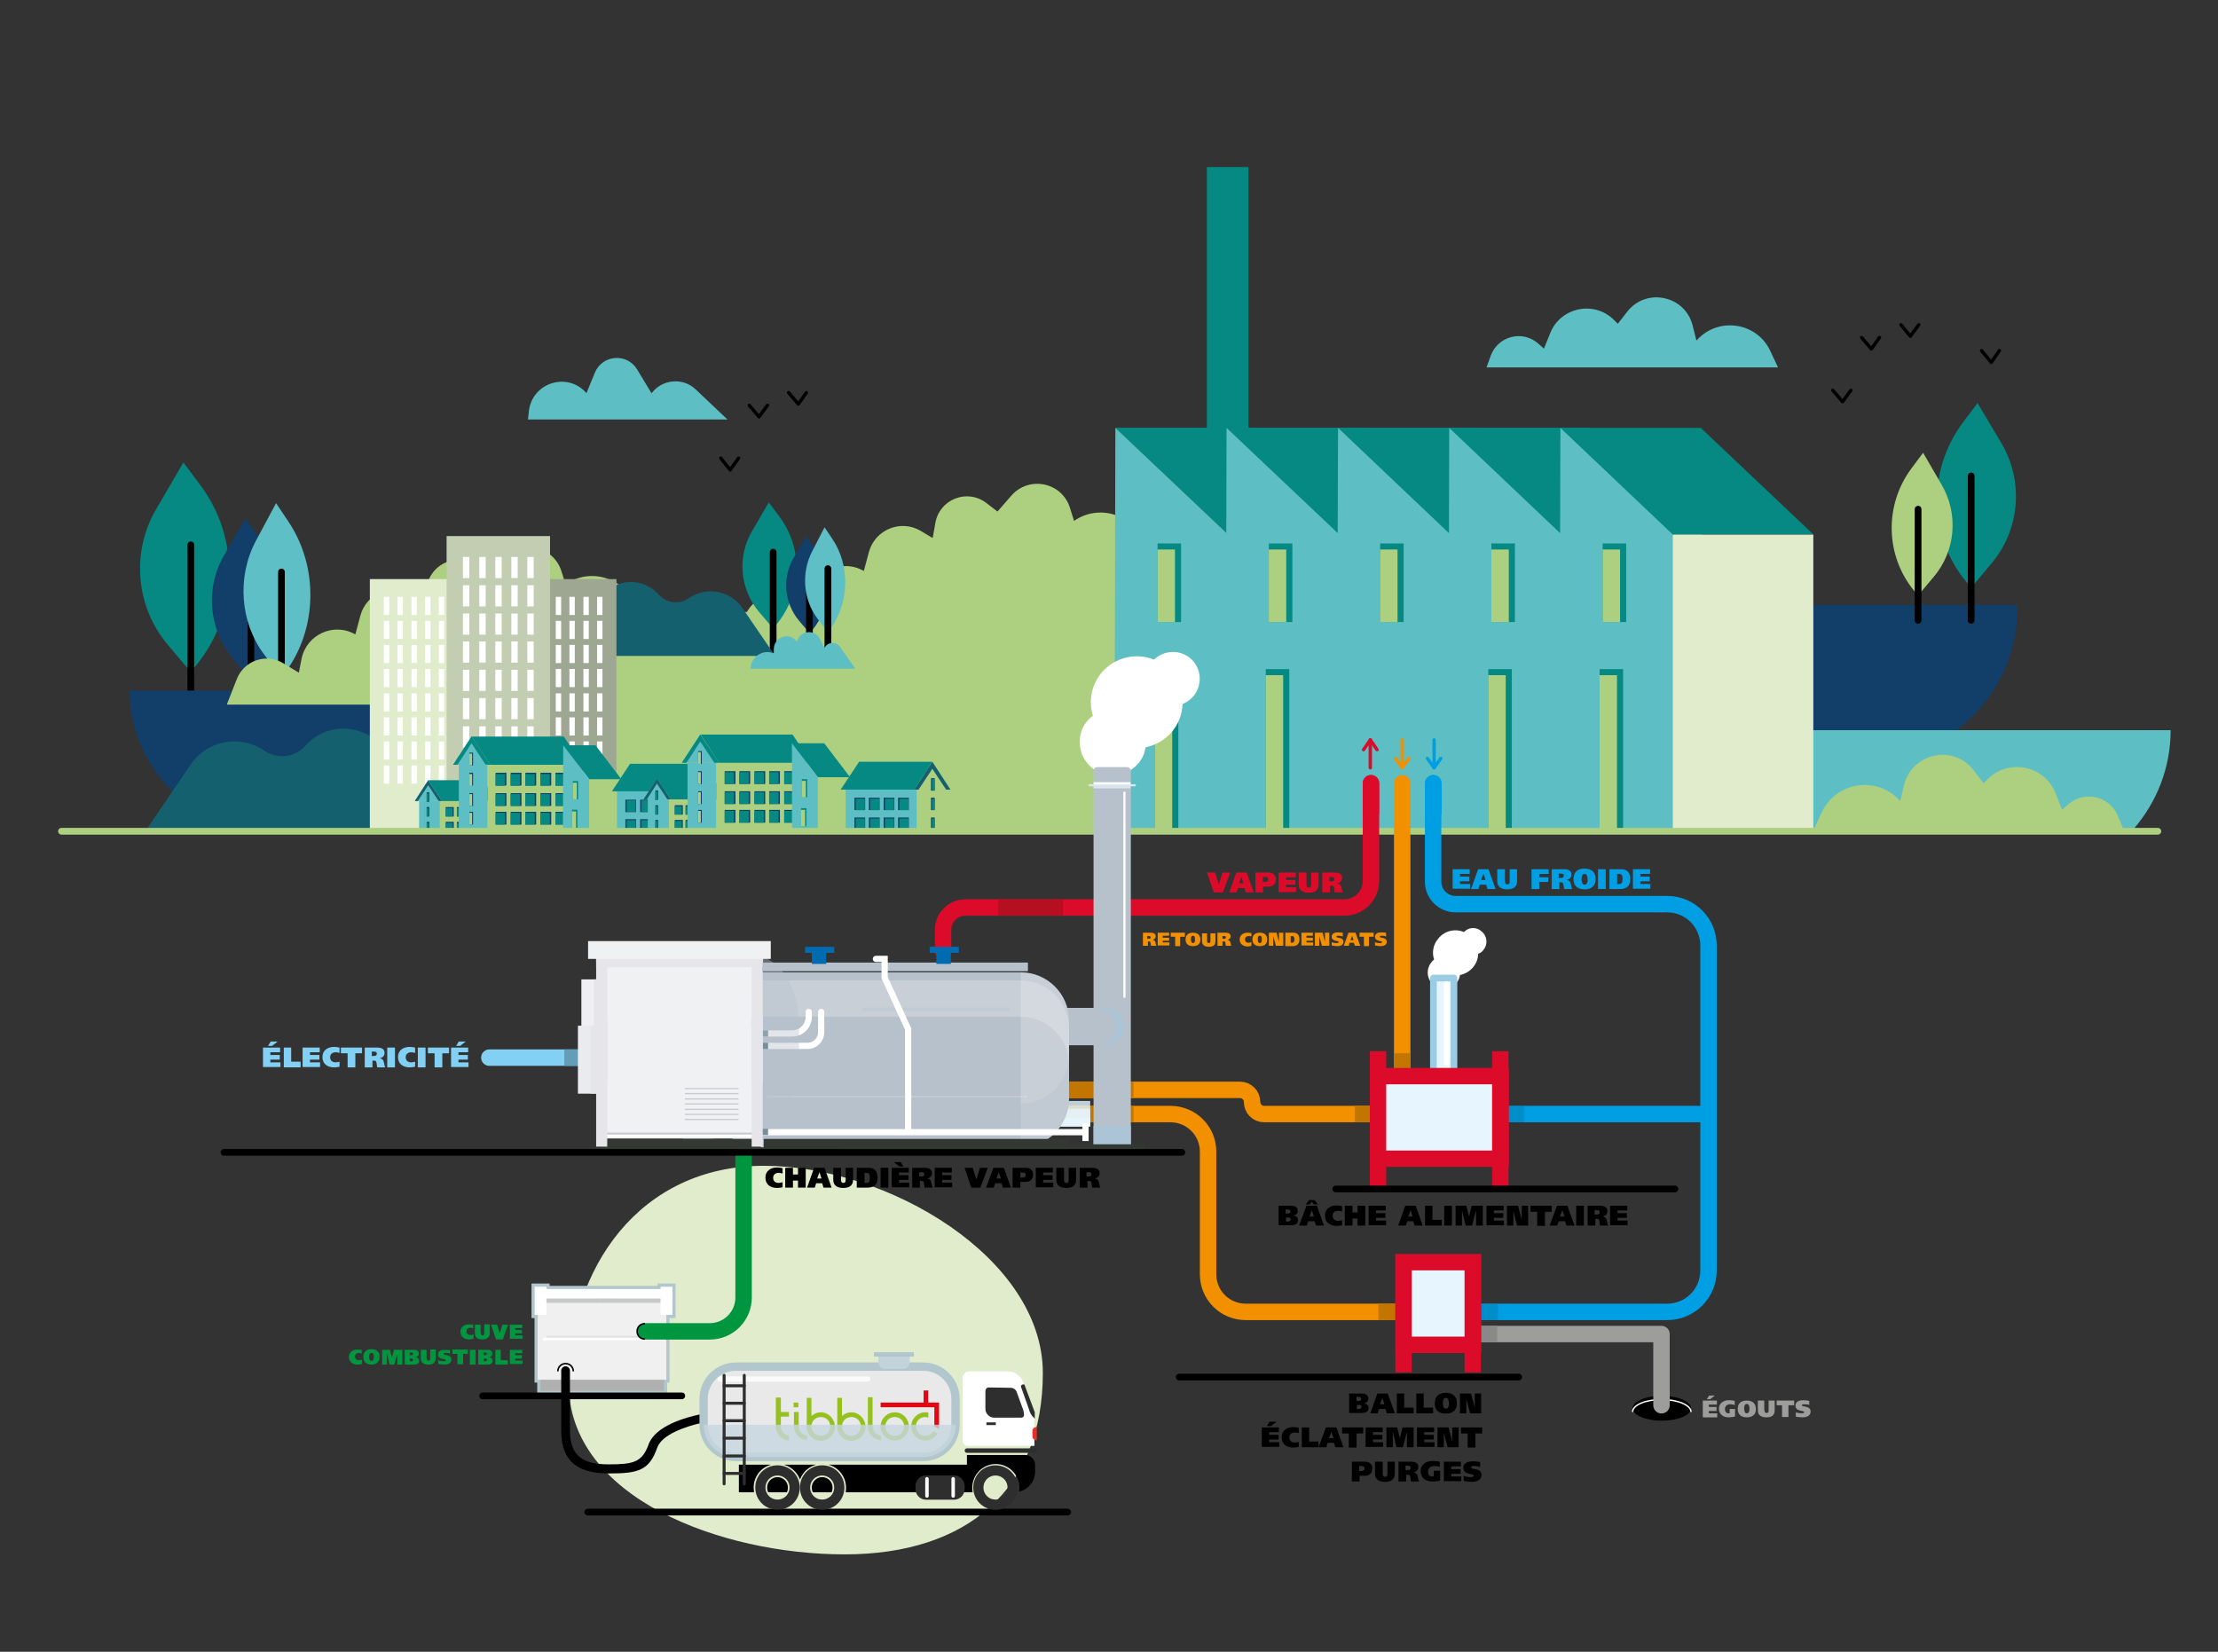 <?xml version="1.0" encoding="utf-8"?>
<!-- Generator: Adobe Illustrator 26.0.2, SVG Export Plug-In . SVG Version: 6.00 Build 0)  -->
<svg version="1.1" id="Calque_1" xmlns="http://www.w3.org/2000/svg" xmlns:xlink="http://www.w3.org/1999/xlink" x="0px" y="0px"
	 viewBox="0 0 660.4 491.8" style="enable-background:new 0 0 660.4 491.8;" xml:space="preserve">
<rect x="0" y="0" width="660.4" height="491.8" fill="#333333" stroke="none"/>
<style type="text/css">
	.st0{fill:#E0ECCB;}
	.st1{fill:none;stroke:#B1C7CD;stroke-width:1.893;stroke-miterlimit:10;}
	.st2{fill:#AFB0AF;}
	.st3{fill:#F0F0F0;}
	.st4{opacity:0.4;}
	.st5{opacity:0.26;fill:#535452;}
	.st6{fill:#FFFFFF;}
	.st7{fill:#D4EDFC;}
	.st8{fill:#B4D5E8;}
	.st9{opacity:0.26;}
	.st10{fill:#535452;}
	.st11{fill:#B6C0C7;}
	.st12{fill:#009640;}
	.st13{fill:none;stroke:#000000;stroke-width:2;stroke-linecap:round;stroke-miterlimit:10;}
	.st14{fill:none;stroke:#000000;stroke-width:0.451;stroke-miterlimit:10;}
	.st15{fill:none;stroke:#000000;stroke-width:2;stroke-linecap:round;stroke-miterlimit:10;enable-background:new    ;}
	.st16{fill:none;stroke:#000000;stroke-width:0.408;stroke-miterlimit:10;}
	.st17{fill:none;stroke:#009640;stroke-width:4.894;stroke-linecap:round;stroke-linejoin:round;stroke-miterlimit:10;}
	.st18{fill:#2E2E2E;stroke:#2E2E2E;stroke-width:1.037;stroke-miterlimit:10;}
	.st19{fill:#2E2E2E;stroke:#2E2E2E;stroke-width:1.334;stroke-linecap:round;stroke-miterlimit:10;}
	.st20{fill:#2E2E2E;stroke:#FFFFFF;stroke-width:1.037;stroke-linecap:round;stroke-miterlimit:10;}
	.st21{fill:#E9E9E9;stroke:#B1C7CD;stroke-width:2.472;stroke-miterlimit:10;}
	.st22{fill:#B1C7CD;}
	.st23{opacity:0.8;fill:#C6D6E0;}
	.st24{fill:#E6332A;}
	.st25{fill:#2E2E2E;}
	.st26{fill:#95C11F;}
	.st27{fill:#E30613;}
	.st28{opacity:0.8;fill:#D4EDFC;stroke:#FFFFFF;stroke-width:1.556;stroke-linecap:round;stroke-miterlimit:10;}
	.st29{fill:#2E2E2E;stroke:#2E2E2E;stroke-width:0.889;stroke-linecap:round;stroke-miterlimit:10;}
	.st30{fill:#123E6A;enable-background:new    ;}
	.st31{fill:#5DBFC3;}
	.st32{fill:#058982;enable-background:new    ;}
	.st33{fill:none;stroke:#000000;stroke-width:2;stroke-linecap:round;stroke-linejoin:round;stroke-miterlimit:10;}
	.st34{fill:#ADD080;enable-background:new    ;}
	.st35{fill:#ADD080;}
	.st36{fill:#5EC0C6;enable-background:new    ;}
	.st37{fill:#15606E;enable-background:new    ;}
	.st38{fill:#9EA791;}
	.st39{fill:#C3CDB1;}
	.st40{fill:#5DBFC3;enable-background:new    ;}
	.st41{fill:none;stroke:#ADD080;stroke-width:2;stroke-linecap:round;stroke-miterlimit:10;enable-background:new    ;}
	.st42{fill:#83D0F5;}
	.st43{fill:none;stroke:#649DB8;stroke-width:4.894;stroke-linejoin:round;stroke-miterlimit:10;}
	.st44{fill:none;stroke:#FFFFFF;stroke-width:0.408;stroke-miterlimit:10;}
	.st45{fill:none;stroke:#F39000;stroke-width:4.894;stroke-linecap:round;stroke-linejoin:round;stroke-miterlimit:10;}
	.st46{fill:none;stroke:#C27600;stroke-width:4.894;stroke-linejoin:round;stroke-miterlimit:10;}
	.st47{fill:none;stroke:#DD0B2A;stroke-width:4.894;stroke-linecap:round;stroke-linejoin:round;stroke-miterlimit:10;}
	.st48{fill:none;stroke:#B60F21;stroke-width:4.894;stroke-linejoin:round;stroke-miterlimit:10;}
	.st49{fill:none;stroke:#83D0F5;stroke-width:4.894;stroke-linecap:round;stroke-linejoin:round;stroke-miterlimit:10;}
	.st50{fill:none;stroke:#009FE3;stroke-width:4.894;stroke-linecap:round;stroke-linejoin:round;stroke-miterlimit:10;}
	.st51{fill:none;stroke:#009FE3;stroke-width:4.894;stroke-miterlimit:10;}
	.st52{opacity:0.6;fill:none;stroke:#0082B9;stroke-width:4.894;stroke-linejoin:round;stroke-miterlimit:10;}
	.st53{opacity:0.8;fill:#E6F5FE;}
	.st54{fill:#E6F5FE;}
	.st55{fill:none;stroke:#9BCCE6;stroke-width:2;stroke-linecap:round;stroke-linejoin:round;stroke-miterlimit:10;}
	.st56{fill:none;stroke:#DD0B2A;stroke-width:4.875;stroke-miterlimit:10;}
	.st57{fill:none;stroke:#9D9D9C;stroke-width:4.894;stroke-linecap:round;stroke-linejoin:round;stroke-miterlimit:10;}
	.st58{fill:none;stroke:#8A8989;stroke-width:4.894;stroke-linejoin:round;stroke-miterlimit:10;}
	.st59{fill:none;stroke:#000000;stroke-width:1.631;stroke-linecap:round;stroke-linejoin:round;stroke-miterlimit:10;}
	.st60{fill:#9D9D9C;}
	.st61{fill:#DD0B2A;}
	.st62{fill:#009FE3;}
	.st63{fill:#F39000;}
	.st64{fill:none;stroke:#FFFFFF;stroke-width:1.631;stroke-linecap:round;stroke-linejoin:round;stroke-miterlimit:10;}
	.st65{fill:none;stroke:#DD0B2A;stroke-linecap:round;stroke-linejoin:round;stroke-miterlimit:10;}
	.st66{fill:none;stroke:#F39000;stroke-linecap:round;stroke-linejoin:round;stroke-miterlimit:10;}
	.st67{fill:none;stroke:#009FE3;stroke-linecap:round;stroke-linejoin:round;stroke-miterlimit:10;}
	.st68{fill:none;stroke:#000000;stroke-linecap:round;stroke-linejoin:round;stroke-miterlimit:10;}
	.st69{fill:#F0F0F4;}
	.st70{fill:#E6E6EA;}
	.st71{opacity:0.4;fill:#E2E3E8;}
	.st72{fill:#B6C1CB;}
	.st73{fill:#ABC4D6;}
	.st74{fill:none;stroke:#DCE6EF;stroke-width:0.626;stroke-linecap:round;stroke-miterlimit:10;}
	.st75{fill:none;stroke:#DCE6EF;stroke-width:0.626;stroke-miterlimit:10;}
	.st76{fill:none;stroke:#FFFFFF;stroke-width:0.653;stroke-miterlimit:10;}
	.st77{fill:none;stroke:#FFFFFF;stroke-width:0.653;stroke-linecap:round;stroke-miterlimit:10;}
	.st78{opacity:0.3;fill:#F0F1F3;}
	.st79{opacity:0.3;fill:none;stroke:#B6C1CB;stroke-width:1.113;stroke-linecap:round;stroke-miterlimit:10;}
	.st80{opacity:0.4;fill:#B6C1CB;}
	.st81{opacity:0.3;fill:none;stroke:#F0F1F3;stroke-width:0.371;stroke-miterlimit:10;}
	.st82{fill:none;stroke:#FFFFFF;stroke-width:1.856;stroke-linecap:round;stroke-miterlimit:10;}
	.st83{fill:none;stroke:#768F98;stroke-width:1.856;stroke-miterlimit:10;}
	.st84{fill:none;stroke:#FFFFFF;stroke-width:1.856;stroke-linecap:square;stroke-miterlimit:10;}
	.st85{fill:#A7AF3D;}
	.st86{fill:#96A13D;}
	.st87{fill:#B3CFE6;}
	.st88{fill:#1C3334;}
	.st89{fill:#F0F1F3;}
	.st90{fill:#333833;}
	.st91{fill:#C8CAD0;}
	.st92{fill:none;stroke:#C8CAD0;stroke-width:0.371;stroke-miterlimit:10;}
	.st93{fill:#006BB1;}
</style>
<g>
	<path class="st0" d="M310.5,408.8c0,34.3-22.2,54-59,54s-82.2-16.8-82.2-51s21.2-64.7,58.1-64.7S310.5,374.5,310.5,408.8z"/>
	<g>
		<polygon class="st1" points="200.2,383.8 200.2,383.8 200.2,383.1 196.7,383.1 196.7,383.8 162.7,383.8 162.7,383.1 159.2,383.1 
			159.2,391.5 160.1,391.5 160.1,410.7 160.9,410.7 160.9,414.1 197.7,414.1 197.7,410.7 198.4,410.7 198.4,391.5 200.2,391.5 
			200.2,386.6 200.2,386.6 		"/>
		<rect x="160.9" y="407.1" class="st2" width="36.8" height="7"/>
		<rect x="160.1" y="385.6" class="st3" width="38.3" height="25.2"/>
		<g>
			<g class="st4">
				<g>
					<rect x="162.7" y="397.7" class="st5" width="34" height="1.3"/>
				</g>
			</g>
		</g>
		<rect x="161.7" y="398.3" class="st6" width="36.1" height="0.8"/>
		<rect x="161.9" y="383.8" class="st7" width="38.2" height="2.8"/>
		<rect x="159.2" y="383.1" class="st6" width="3.5" height="8.4"/>
		<polygon class="st8" points="196.7,386.6 196.7,386.6 182.1,386.6 182.1,384.3 196.7,384.3 		"/>
		<rect x="162.7" y="384.3" class="st8" width="15.9" height="2.3"/>
		<g class="st9">
			<polygon class="st10" points="196.7,386.6 182.1,386.6 182.1,384.3 178.6,384.3 178.6,386.6 178.6,387.9 182.1,387.9 
				182.1,387.9 196.7,387.9 			"/>
			<rect x="162.7" y="386.6" class="st10" width="15.9" height="1.3"/>
		</g>
		<rect x="196.7" y="383.1" class="st6" width="3.5" height="8.4"/>
		<rect x="161.2" y="383.8" class="st6" width="39" height="2.8"/>
		<g>
			<path class="st11" d="M196.7,407.5c0,0,0-0.1,0-0.1s0-0.1,0-0.1V407.5z"/>
		</g>
	</g>
	<g>
		<path class="st12" d="M140.9,398.6c-0.3,0.1-0.8,0.2-1.2,0.2c-1.4,0-2.6-0.8-2.6-2.3c0-1.5,1.2-2.2,2.6-2.2c0.5,0,0.7,0.1,1.2,0.1
			v1.1c-0.3-0.1-0.6-0.2-0.8-0.2c-0.7,0-1.2,0.4-1.2,1.1c0,0.7,0.5,1.1,1.2,1.1c0.3,0,0.6-0.1,0.9-0.2V398.6z"/>
		<path class="st12" d="M143.2,396.9c0,0.4,0.1,0.7,0.5,0.7c0.4,0,0.5-0.3,0.5-0.7v-2.6h1.6v2.6c0,1.4-0.9,1.9-2.2,1.9
			c-1.2,0-2.2-0.5-2.2-1.8v-2.6h1.7V396.9z"/>
		<path class="st12" d="M146.2,394.4h1.8l0.8,2.6h0l0.8-2.6h1.7l-1.6,4.4h-2L146.2,394.4z"/>
		<path class="st12" d="M151.7,394.4h3.8v1h-2.1v0.6h2v1h-2v0.6h2.2v1h-3.8V394.4z"/>
		<path class="st12" d="M107.7,406.1c-0.3,0.1-0.8,0.2-1.2,0.2c-1.4,0-2.6-0.8-2.6-2.3c0-1.5,1.2-2.2,2.6-2.2c0.5,0,0.7,0.1,1.2,0.1
			v1.1c-0.3-0.1-0.6-0.2-0.8-0.2c-0.7,0-1.2,0.4-1.2,1.1c0,0.7,0.5,1.1,1.2,1.1c0.3,0,0.6-0.1,0.9-0.2V406.1z"/>
		<path class="st12" d="M110.6,406.3c-1.5,0-2.4-0.8-2.4-2.3c0-1.5,0.9-2.3,2.4-2.3c1.5,0,2.4,0.8,2.4,2.3
			C113,405.5,112.1,406.3,110.6,406.3z M110.6,405.2c0.7,0,0.7-0.7,0.7-1.2c0-0.4,0-1.2-0.7-1.2c-0.6,0-0.7,0.8-0.7,1.2
			C109.9,404.5,110,405.2,110.6,405.2z"/>
		<path class="st12" d="M113.6,401.9h2.5l0.6,2.4h0l0.6-2.4h2.5v4.4h-1.5l0-3.4h0l-0.9,3.4h-1.4l-0.8-3.4h0l0,3.4h-1.4V401.9z"/>
		<path class="st12" d="M120.5,401.9h2.7c0.8,0,1.5,0.2,1.5,1.1c0,0.6-0.3,0.9-0.9,1.1v0c0.6,0.1,1,0.6,1,1c0,1.1-0.9,1.2-1.8,1.2
			h-2.5V401.9z M122,403.5h0.4c0.3,0,0.6-0.1,0.6-0.4c0-0.3-0.3-0.4-0.6-0.4H122V403.5z M122,405.3h0.4c0.3,0,0.6-0.1,0.6-0.4
			c0-0.4-0.3-0.4-0.6-0.4H122V405.3z"/>
		<path class="st12" d="M127.1,404.4c0,0.4,0.1,0.7,0.5,0.7c0.4,0,0.5-0.3,0.5-0.7v-2.6h1.6v2.6c0,1.4-0.9,1.9-2.2,1.9
			c-1.2,0-2.2-0.5-2.2-1.8v-2.6h1.7V404.4z"/>
		<path class="st12" d="M134.1,403c-0.4-0.1-0.8-0.2-1.3-0.2c-0.3,0-0.7,0-0.7,0.3c0,0.6,2.3,0,2.3,1.7c0,1.2-1.2,1.5-2.1,1.5
			c-0.6,0-1.2-0.1-1.8-0.2v-1.1c0.4,0.2,1,0.3,1.5,0.3c0.4,0,0.7-0.1,0.7-0.3c0-0.6-2.3-0.1-2.3-1.7c0-1.2,1.2-1.4,2.2-1.4
			c0.5,0,1,0.1,1.4,0.1V403z"/>
		<path class="st12" d="M139.4,403.1h-1.5v3.1h-1.7v-3.1h-1.5v-1.3h4.6V403.1z"/>
		<path class="st12" d="M141.6,401.9v4.4h-1.7v-4.4H141.6z"/>
		<path class="st12" d="M142.4,401.9h2.7c0.8,0,1.5,0.2,1.5,1.1c0,0.6-0.3,0.9-0.9,1.1v0c0.6,0.1,1,0.6,1,1c0,1.1-0.9,1.2-1.8,1.2
			h-2.5V401.9z M144,403.5h0.4c0.3,0,0.6-0.1,0.6-0.4c0-0.3-0.3-0.4-0.6-0.4H144V403.5z M144,405.3h0.4c0.3,0,0.6-0.1,0.6-0.4
			c0-0.4-0.3-0.4-0.6-0.4H144V405.3z"/>
		<path class="st12" d="M147.4,401.9h1.7v3.1h2.1v1.3h-3.7V401.9z"/>
		<path class="st12" d="M151.7,401.9h3.8v1h-2.1v0.6h2v1h-2v0.6h2.2v1h-3.8V401.9z"/>
	</g>
	<path d="M208.5,421.1c-4.3,0.9-13.4,3.4-15.4,9c-1.9,5.3-4.6,5.9-11.8,5.9c-7.3,0-11.6-2.1-11.6-10.1v-17.8c0-0.7-0.6-1.3-1.3-1.3
		c-0.7,0-1.3,0.6-1.3,1.3v17.8c0,10.1,6,12.8,14.3,12.8c8.7,0,11.9-0.9,14.3-7.7c1.4-3.9,8.5-6.3,13-7.3L208.5,421.1z"/>
	<path class="st13" d="M211.5,431.9"/>
	<path class="st14" d="M170.7,408.3c0-1.3-1-2.3-2.3-2.3c-1.3,0-2.3,1-2.3,2.3"/>
	<line class="st15" x1="317.9" y1="450.2" x2="175" y2="450.2"/>
	<path class="st16" d="M195.2,390"/>
	<path class="st16" d="M195.2,413.1"/>
	<path class="st17" d="M192.2,396.4h19.1c5.6,0,10.1-4.5,10.1-10.1V326"/>
	<path class="st14" d="M192,394.1c-1.3,0-2.3,1-2.3,2.3s1,2.3,2.3,2.3"/>
	<g>
		<path class="st18" d="M231.5,436.8c-3.4,0-6.1,2.7-6.1,6.1s2.7,6.1,6.1,6.1c3.4,0,6.1-2.7,6.1-6.1S234.9,436.8,231.5,436.8z
			 M231.5,447c-2.3,0-4.1-1.8-4.1-4.1c0-2.3,1.8-4.1,4.1-4.1c2.3,0,4.1,1.8,4.1,4.1C235.6,445.2,233.8,447,231.5,447z"/>
		<path class="st18" d="M244.8,436.8c-3.4,0-6.1,2.7-6.1,6.1s2.7,6.1,6.1,6.1s6.1-2.7,6.1-6.1S248.2,436.8,244.8,436.8z M244.8,447
			c-2.3,0-4.1-1.8-4.1-4.1c0-2.3,1.8-4.1,4.1-4.1c2.3,0,4.1,1.8,4.1,4.1C248.9,445.2,247.1,447,244.8,447z"/>
		<path class="st18" d="M296.4,436.8c-3.4,0-6.1,2.7-6.1,6.1s2.7,6.1,6.1,6.1c3.4,0,6.1-2.7,6.1-6.1S299.8,436.8,296.4,436.8z
			 M296.4,447c-2.3,0-4.1-1.8-4.1-4.1c0-2.3,1.8-4.1,4.1-4.1s4.1,1.8,4.1,4.1C300.5,445.2,298.7,447,296.4,447z"/>
		<g>
			<path d="M244.8,439.8c-1.7,0-3.1,1.4-3.1,3.1c0,0.5,0.1,0.9,0.3,1.4h5.6c0.2-0.4,0.3-0.9,0.3-1.4
				C247.9,441.2,246.5,439.8,244.8,439.8z"/>
			<path d="M231.5,439.8c-1.7,0-3.1,1.4-3.1,3.1c0,0.5,0.1,0.9,0.3,1.4h5.6c0.2-0.4,0.3-0.9,0.3-1.4
				C234.6,441.2,233.2,439.8,231.5,439.8z"/>
			<path d="M305.2,433.2h-17.3v2.9h-41.2c3,0.8,5.2,3.6,5.2,6.8c0,0.5,0,0.9-0.1,1.4h37.8c-0.1-0.4-0.1-0.9-0.1-1.4c0-3.8,3.1-7,7-7
				c3.8,0,7,3.1,7,7c0,0.4,0,0.8-0.1,1.2c2.8-0.6,4.8-3,4.8-6v-2.1C308.1,434.5,306.8,433.2,305.2,433.2z"/>
			<line class="st19" x1="308.1" y1="431.9" x2="287.9" y2="431.9"/>
			<path d="M224.4,442.9c0-3.3,2.2-6,5.2-6.8h-9.6v8.2h4.5C224.5,443.8,224.4,443.4,224.4,442.9z"/>
			<path d="M238.2,440.5c0.8-2.2,2.6-3.8,4.8-4.4h-9.6C235.6,436.7,237.4,438.4,238.2,440.5z"/>
		</g>
		<g>
			<path class="st18" d="M284.1,446h-8.4c-1.4,0-2.6-1.2-2.6-2.6v-1c0-1.4,1.2-2.6,2.6-2.6h8.4c1.4,0,2.6,1.2,2.6,2.6v1
				C286.7,444.8,285.5,446,284.1,446z"/>
			<g>
				<line class="st20" x1="276" y1="440.3" x2="276" y2="445.4"/>
				<line class="st20" x1="283.8" y1="440.3" x2="283.8" y2="445.4"/>
			</g>
		</g>
		<path class="st21" d="M274.9,433.8h-55.8c-5.3,0-9.6-4.3-9.6-9.6v-7.7c0-5.3,4.3-9.6,9.6-9.6h55.8c5.3,0,9.6,4.3,9.6,9.6v7.7
			C284.5,429.5,280.2,433.8,274.9,433.8z"/>
		<path class="st22" d="M268.8,407.6h-5.3c-1.1,0-1.9-0.9-1.9-1.9v-1.9h9.2v1.9C270.8,406.8,269.9,407.6,268.8,407.6z"/>
		<path class="st23" d="M268.8,407.6h-5.3c-1.1,0-1.9-0.9-1.9-1.9v-1.9h9.2v1.9C270.8,406.8,269.9,407.6,268.8,407.6z"/>
		<rect x="260.2" y="402.6" class="st22" width="11.9" height="1.3"/>
		<g>
			<path class="st6" d="M308.1,430.5h-20c-0.8,0-1.5-0.7-1.5-1.5v-18.6c0-1.2,0.9-2.1,2.1-2.1h11.4c2.1,0,4,1.4,4.6,3.4l3.2,8.7
				c0.1,0.2,0.1,0.5,0.1,0.7V430.5z"/>
			<path class="st24" d="M308.7,428.8h-0.2c-0.6,0-1.1-0.5-1.1-1.1V426c0-0.6,0.5-1.1,1.1-1.1h0.2V428.8z"/>
			<path class="st25" d="M305,412.2h-0.4c-0.4,0-0.7,0.4-0.6,0.7l2.4,6.8c0.2,0.9,0.7,1.7,1.3,2.3l0.4,0.4l0-1.9L305,412.2z"/>
			<path class="st25" d="M293.4,414.2v5.3c0,1.4,1.2,2.6,2.6,2.6h8.1c0.5,0,0.8-0.4,0.8-0.8l0,0c0-0.5-0.1-0.9-0.2-1.4l-1.9-5.2
				c-0.2-0.9-1-1.5-1.9-1.5l-6.5-0.1C293.8,413.1,293.4,413.6,293.4,414.2z"/>
			<rect x="293.7" y="423.5" class="st25" width="2.8" height="0.8"/>
		</g>
		<g>
			<path class="st26" d="M262.2,427.4c-1.4-0.2-2.4-1.3-2.4-2.8v-8.6h-1.4v8.6c0,2.2,1.6,4,3.8,4.2c0,0,0,0,0.1,0V427.4z"/>
			<path class="st26" d="M266.4,420.5c-2.3,0-4.2,1.9-4.2,4.2s1.9,4.2,4.2,4.2s4.2-1.9,4.2-4.2S268.8,420.5,266.4,420.5
				 M266.4,427.5c-1.5,0-2.8-1.2-2.8-2.8s1.2-2.8,2.8-2.8s2.8,1.2,2.8,2.8S268,427.5,266.4,427.5"/>
			<path class="st26" d="M244.4,420.5c-1.1,0-2,0.4-2.8,1.1v-5.4h-1.4v8.6c0,2.3,1.9,4.2,4.2,4.2c2.3,0,4.2-1.9,4.2-4.2
				S246.7,420.5,244.4,420.5 M244.4,427.5c-1.5,0-2.8-1.2-2.8-2.8s1.2-2.8,2.8-2.8s2.8,1.2,2.8,2.8S246,427.5,244.4,427.5"/>
			<path class="st26" d="M253.5,420.5c-1.1,0-2,0.4-2.8,1.1v-5.4h-1.4v8.6c0,2.3,1.9,4.2,4.2,4.2c2.3,0,4.2-1.9,4.2-4.2
				S255.8,420.5,253.5,420.5 M253.5,427.5c-1.5,0-2.8-1.2-2.8-2.8s1.2-2.8,2.8-2.8s2.8,1.2,2.8,2.8S255,427.5,253.5,427.5"/>
		</g>
		<rect x="236.3" y="417.6" class="st26" width="1.4" height="1.4"/>
		<g>
			<path class="st26" d="M240.2,427.4c-1.4-0.2-2.4-1.3-2.4-2.8v-4.2h-1.4v4.2c0,2.2,1.6,4,3.8,4.2c0,0,0,0,0.1,0V427.4z"/>
			<path class="st26" d="M234.9,427.4c-1.4-0.2-2.4-1.3-2.4-2.8v-2.8h2.4v-1.4h-2.4v-4.3H231v8.6c0,2.2,1.6,4,3.8,4.2c0,0,0,0,0.1,0
				V427.4z"/>
			<path class="st26" d="M277.9,426.1c-0.5,0.9-1.4,1.4-2.4,1.4c-1.5,0-2.8-1.2-2.8-2.8s1.2-2.8,2.8-2.8c0.3,0,0.6,0.1,0.9,0.2v-1.5
				c-0.3-0.1-0.6-0.1-0.9-0.1c-2.3,0-4.2,1.9-4.2,4.2s1.9,4.2,4.2,4.2c1.5,0,2.9-0.8,3.7-2.1L277.9,426.1z"/>
		</g>
		<polygon class="st27" points="275,414 275,417.6 274.6,417.6 262.2,417.6 262.2,419 278.2,419 278.2,424.7 279.6,425.4 
			279.6,417.6 276.4,417.6 276.4,414 		"/>
		<path class="st23" d="M274.9,433.8h-55.8c-5.3,0-9.6-4.3-9.6-9.6h75.1C284.5,429.5,280.2,433.8,274.9,433.8z"/>
		<line class="st28" x1="214.4" y1="410.6" x2="258.4" y2="410.6"/>
		<g>
			<line class="st29" x1="215.6" y1="409.5" x2="215.6" y2="441.8"/>
			<line class="st29" x1="221.6" y1="409.5" x2="221.6" y2="441.8"/>
			<g>
				<line class="st29" x1="215.6" y1="412.6" x2="221.6" y2="412.6"/>
				<line class="st29" x1="215.6" y1="417.8" x2="221.6" y2="417.8"/>
				<line class="st29" x1="215.6" y1="423" x2="221.6" y2="423"/>
				<line class="st29" x1="215.6" y1="428.2" x2="221.6" y2="428.2"/>
				<line class="st29" x1="215.6" y1="433.5" x2="221.6" y2="433.5"/>
				<line class="st29" x1="215.6" y1="438.7" x2="221.6" y2="438.7"/>
			</g>
		</g>
	</g>
</g>
<line class="st13" x1="143.7" y1="415.6" x2="203" y2="415.6"/>
<g>
	<path class="st30" d="M530.8,226.7h24.1c25.3,0,45.8-20.5,45.8-45.8v-0.8h-69.9V226.7z"/>
	<path class="st31" d="M635.3,246.8c6.8-7.9,11-18.1,11-29.4c0,0,0,0,0,0H70.5c0,0,0,0,0,0c0,11.2,4.2,21.5,11,29.4H635.3z"/>
	<g>
		<path class="st32" d="M588.8,120l-4.5,6c-10.5,14.2-10.1,33.7,1.2,47.3l1.4,1.7l6.1-7.3c8.4-10,9.6-24.3,3-35.6L588.8,120z"/>
		<line class="st33" x1="586.9" y1="141.7" x2="586.9" y2="184.7"/>
	</g>
	<g>
		<path class="st34" d="M572.6,134.8l-3.5,4.7c-8.1,10.9-7.8,26,0.9,36.5l1.1,1.3l4.7-5.6c6.5-7.7,7.4-18.7,2.3-27.4L572.6,134.8z"
			/>
		<line class="st33" x1="571.1" y1="151.6" x2="571.1" y2="184.7"/>
	</g>
	<path class="st35" d="M632.3,247.1H540l2.4-5.2c4.3-9.2,16.5-11,23.3-3.5l0.1,0.1l1.1-4.7c2.3-9.6,14.7-12.3,20.7-4.5l3,3.9
		l1.3-1.3c6.3-6.1,16.8-4,20.1,4.2l2,5l1.8-1.6c4.9-4.3,12.6-2.4,14.9,3.7L632.3,247.1z"/>
	<g>
		<path class="st32" d="M54.6,137.7l5.1,6.8c11.9,16,11.4,38.1-1.3,53.6l-1.6,2l-6.9-8.2c-9.5-11.3-10.9-27.5-3.4-40.3L54.6,137.7z"
			/>
		<line class="st33" x1="56.8" y1="162.2" x2="56.8" y2="210.9"/>
	</g>
	<g>
		<path class="st30" d="M73,154.4l3.9,5.3c9.2,12.4,8.8,29.4-1,41.3l-1.2,1.5l-5.3-6.3c-7.3-8.8-8.4-21.2-2.6-31L73,154.4z"/>
		<line class="st33" x1="74.7" y1="173.4" x2="74.7" y2="210.9"/>
	</g>
	<g>
		<path class="st36" d="M82.2,149.8l3.8,5.7c8.9,13.4,8.5,31.8-1,44.6l-1.2,1.6l-5.2-6.9c-7.1-9.5-8.1-22.9-2.5-33.6L82.2,149.8z"/>
		<line class="st33" x1="83.8" y1="170.3" x2="83.8" y2="210.9"/>
	</g>
	<path class="st30" d="M133.1,247.3H80.3c-23,0-41.7-18.7-41.7-41.7v0h94.5V247.3z"/>
	<path class="st34" d="M67.6,209.6l2.9-7.4c2.2-5.6,8.8-7.8,13.9-4.7l4.6,2.8c0,0,0.3-1.9,0.8-4.2c1.5-7.2,9.6-10.9,16-7.2h0
		l1.5-5.6c1.8-6.7,9.5-9.9,15.5-6.3l3.5,2.1l0.8-4.5c1.2-7,9.4-10.3,15.1-6l3.4,2.6l4.1-4.7c5.3-6.1,15.2-4,17.5,3.7l1.2,3.8l0,0
		c7.1-5,17-2.2,20.5,5.8l0.6,1.5l17.6,28.5H67.6z"/>
	<path class="st34" d="M219,190.7l2.9-7.4c2.2-5.6,8.8-7.8,13.9-4.7l4.6,2.8c0,0,0.3-1.9,0.8-4.2c1.5-7.2,9.6-10.9,16-7.2v0l1.5-5.6
		c1.8-6.7,9.5-9.9,15.5-6.3l3.5,2.1l0.8-4.5c1.2-7,9.4-10.3,15.1-6l3.4,2.6l4.1-4.7c5.3-6.1,15.2-4,17.5,3.7l1.2,3.8l0,0
		c7.1-5,17-2.2,20.5,5.8l0.6,1.5l17.6,28.5H219z"/>
	<path class="st34" d="M379.5,247.5H114.6v0c0-48.8,39.6-65.3,88.3-65.3h121.2c30.6,0,55.4,1.8,55.4,32.4V247.5z"/>
	<g>
		<g>
			<path class="st32" d="M228.9,149.6l3.1,4.1c7.2,9.6,6.9,22.9-0.8,32.2l-1,1.2l-4.2-4.9c-5.7-6.8-6.6-16.5-2-24.2L228.9,149.6z"/>
			<line class="st33" x1="230.2" y1="164.4" x2="230.2" y2="193.7"/>
		</g>
		<g>
			<path class="st30" d="M240,159.7l2.4,3.2c5.5,7.4,5.3,17.7-0.6,24.8l-0.7,0.9l-3.2-3.8c-4.4-5.3-5.1-12.7-1.6-18.7L240,159.7z"/>
			<line class="st33" x1="241" y1="171.1" x2="241" y2="193.7"/>
		</g>
		<g>
			<path class="st36" d="M245.5,157l2.3,3.4c5.4,8,5.1,19.1-0.6,26.9l-0.7,1l-3.1-4.1c-4.3-5.7-4.9-13.8-1.5-20.2L245.5,157z"/>
			<line class="st33" x1="246.5" y1="169.3" x2="246.5" y2="193.7"/>
		</g>
		<path class="st37" d="M176.5,195.3h54.3l-9.7-14.2c-3.6-5.3-10.8-6.6-16-3l0,0c-2.8,2-6.7,1.5-9-1.1h0c-3.2-3.6-8.3-4.7-12.6-2.8
			l-2.8,1.2L176.5,195.3z"/>
		<path class="st31" d="M223.5,199.1h31.2l-4.6-6.5c-1.2-1.7-3.7-1.5-4.6,0.3h0l-1.4-2.7c-1.5-3-6-2.5-6.8,0.8l0,0l-0.5-0.5
			c-2.4-2.3-6.4-0.6-6.4,2.8v1.2l-0.1,0C227.1,193.2,223.5,195.6,223.5,199.1L223.5,199.1z"/>
	</g>
	<g>
		<path class="st37" d="M118,247H43.6l13.2-19.4c4.9-7.2,14.7-9,21.9-4.1l0,0c3.9,2.7,9.2,2,12.3-1.5l0,0c4.3-4.9,11.3-6.4,17.3-3.8
			l3.9,1.7L118,247z"/>
		<g>
			
				<rect x="110.1" y="172.4" transform="matrix(-1 -4.489576e-11 4.489576e-11 -1 246.519 419.42)" class="st0" width="26.3" height="74.6"/>
			<g>
				<g>
					
						<rect x="130.6" y="177.7" transform="matrix(-1 -4.245549e-11 4.245549e-11 -1 262.851 360.8)" class="st6" width="1.6" height="5.4"/>
					
						<rect x="118.4" y="177.7" transform="matrix(-1 -4.189683e-11 4.189683e-11 -1 238.352 360.8)" class="st6" width="1.6" height="5.4"/>
					
						<rect x="122.4" y="177.7" transform="matrix(-1 -4.357282e-11 4.357282e-11 -1 246.519 360.8)" class="st6" width="1.6" height="5.4"/>
					
						<rect x="126.5" y="177.7" transform="matrix(-1 -4.357282e-11 4.357282e-11 -1 254.685 360.8)" class="st6" width="1.6" height="5.4"/>
					
						<rect x="114.3" y="177.7" transform="matrix(-1 -4.301416e-11 4.301416e-11 -1 230.186 360.8)" class="st6" width="1.6" height="5.4"/>
				</g>
				<g>
					
						<rect x="130.6" y="184.9" transform="matrix(-1 -4.915902e-11 4.915902e-11 -1 262.851 375.158)" class="st6" width="1.6" height="5.4"/>
					
						<rect x="118.4" y="184.9" transform="matrix(-1 -4.915902e-11 4.915902e-11 -1 238.352 375.158)" class="st6" width="1.6" height="5.4"/>
					
						<rect x="122.4" y="184.9" transform="matrix(-1 -4.915902e-11 4.915902e-11 -1 246.519 375.158)" class="st6" width="1.6" height="5.4"/>
					
						<rect x="126.5" y="184.9" transform="matrix(-1 -4.245549e-11 4.245549e-11 -1 254.685 375.158)" class="st6" width="1.6" height="5.4"/>
					
						<rect x="114.3" y="184.9" transform="matrix(-1 -4.189683e-11 4.189683e-11 -1 230.186 375.158)" class="st6" width="1.6" height="5.4"/>
				</g>
				<g>
					
						<rect x="130.6" y="192.1" transform="matrix(-1 -4.357282e-11 4.357282e-11 -1 262.851 389.516)" class="st6" width="1.6" height="5.4"/>
					
						<rect x="118.4" y="192.1" transform="matrix(-1 -4.245549e-11 4.245549e-11 -1 238.352 389.516)" class="st6" width="1.6" height="5.4"/>
					
						<rect x="122.4" y="192.1" transform="matrix(-1 -4.915902e-11 4.915902e-11 -1 246.519 389.516)" class="st6" width="1.6" height="5.4"/>
					
						<rect x="126.5" y="192.1" transform="matrix(-1 -4.357282e-11 4.357282e-11 -1 254.685 389.516)" class="st6" width="1.6" height="5.4"/>
					
						<rect x="114.3" y="192.1" transform="matrix(-1 -4.245549e-11 4.245549e-11 -1 230.186 389.516)" class="st6" width="1.6" height="5.4"/>
				</g>
				<g>
					
						<rect x="130.6" y="199.3" transform="matrix(-1 -4.245549e-11 4.245549e-11 -1 262.851 403.875)" class="st6" width="1.6" height="5.4"/>
					
						<rect x="118.4" y="199.3" transform="matrix(-1 -4.357282e-11 4.357282e-11 -1 238.352 403.875)" class="st6" width="1.6" height="5.4"/>
					
						<rect x="122.4" y="199.3" transform="matrix(-1 -4.357282e-11 4.357282e-11 -1 246.519 403.875)" class="st6" width="1.6" height="5.4"/>
					
						<rect x="126.5" y="199.3" transform="matrix(-1 -4.915902e-11 4.915902e-11 -1 254.685 403.875)" class="st6" width="1.6" height="5.4"/>
					
						<rect x="114.3" y="199.3" transform="matrix(-1 -4.245549e-11 4.245549e-11 -1 230.186 403.875)" class="st6" width="1.6" height="5.4"/>
				</g>
				<g>
					
						<rect x="130.6" y="206.4" transform="matrix(-1 -4.915902e-11 4.915902e-11 -1 262.851 418.233)" class="st6" width="1.6" height="5.4"/>
					
						<rect x="118.4" y="206.4" transform="matrix(-1 -4.245549e-11 4.245549e-11 -1 238.352 418.233)" class="st6" width="1.6" height="5.4"/>
					
						<rect x="122.4" y="206.4" transform="matrix(-1 -4.245549e-11 4.245549e-11 -1 246.519 418.233)" class="st6" width="1.6" height="5.4"/>
					
						<rect x="126.5" y="206.4" transform="matrix(-1 -4.915902e-11 4.915902e-11 -1 254.685 418.233)" class="st6" width="1.6" height="5.4"/>
					
						<rect x="114.3" y="206.4" transform="matrix(-1 -4.357282e-11 4.357282e-11 -1 230.186 418.233)" class="st6" width="1.6" height="5.4"/>
				</g>
				<g>
					
						<rect x="130.6" y="220.8" transform="matrix(-1 -4.245549e-11 4.245549e-11 -1 262.851 446.949)" class="st6" width="1.6" height="5.4"/>
					
						<rect x="118.4" y="220.8" transform="matrix(-1 -4.357282e-11 4.357282e-11 -1 238.352 446.949)" class="st6" width="1.6" height="5.4"/>
					
						<rect x="122.4" y="220.8" transform="matrix(-1 -4.357282e-11 4.357282e-11 -1 246.519 446.949)" class="st6" width="1.6" height="5.4"/>
					
						<rect x="126.5" y="220.8" transform="matrix(-1 -4.357282e-11 4.357282e-11 -1 254.685 446.949)" class="st6" width="1.6" height="5.4"/>
					
						<rect x="114.3" y="220.8" transform="matrix(-1 -4.915902e-11 4.915902e-11 -1 230.186 446.949)" class="st6" width="1.6" height="5.4"/>
				</g>
				<g>
					
						<rect x="130.6" y="228" transform="matrix(-1 -4.860036e-11 4.860036e-11 -1 262.851 461.307)" class="st6" width="1.6" height="5.4"/>
					
						<rect x="118.4" y="228" transform="matrix(-1 -4.245549e-11 4.245549e-11 -1 238.352 461.307)" class="st6" width="1.6" height="5.4"/>
					
						<rect x="122.4" y="228" transform="matrix(-1 -4.245549e-11 4.245549e-11 -1 246.519 461.307)" class="st6" width="1.6" height="5.4"/>
					
						<rect x="126.5" y="228" transform="matrix(-1 -4.915902e-11 4.915902e-11 -1 254.685 461.307)" class="st6" width="1.6" height="5.4"/>
					
						<rect x="114.3" y="228" transform="matrix(-1 -4.915902e-11 4.915902e-11 -1 230.186 461.307)" class="st6" width="1.6" height="5.4"/>
				</g>
				<g>
					
						<rect x="130.6" y="213.6" transform="matrix(-1 -4.915902e-11 4.915902e-11 -1 262.851 432.591)" class="st6" width="1.6" height="5.4"/>
					
						<rect x="118.4" y="213.6" transform="matrix(-1 -4.915902e-11 4.915902e-11 -1 238.352 432.591)" class="st6" width="1.6" height="5.4"/>
					
						<rect x="122.4" y="213.6" transform="matrix(-1 -4.357282e-11 4.357282e-11 -1 246.519 432.591)" class="st6" width="1.6" height="5.4"/>
					
						<rect x="126.5" y="213.6" transform="matrix(-1 -4.357282e-11 4.357282e-11 -1 254.685 432.591)" class="st6" width="1.6" height="5.4"/>
					
						<rect x="114.3" y="213.6" transform="matrix(-1 -4.245549e-11 4.245549e-11 -1 230.186 432.591)" class="st6" width="1.6" height="5.4"/>
				</g>
			</g>
		</g>
		<g>
			
				<rect x="157.2" y="172.4" transform="matrix(-1 -4.489576e-11 4.489576e-11 -1 340.744 419.42)" class="st38" width="26.3" height="74.6"/>
			<g>
				<g>
					
						<rect x="177.7" y="177.7" transform="matrix(-1 -4.245549e-11 4.245549e-11 -1 357.077 360.8)" class="st6" width="1.6" height="5.4"/>
					
						<rect x="165.5" y="177.7" transform="matrix(-1 -4.189683e-11 4.189683e-11 -1 332.578 360.8)" class="st6" width="1.6" height="5.4"/>
					
						<rect x="169.6" y="177.7" transform="matrix(-1 -4.357282e-11 4.357282e-11 -1 340.744 360.8)" class="st6" width="1.6" height="5.4"/>
					
						<rect x="173.6" y="177.7" transform="matrix(-1 -4.915902e-11 4.915902e-11 -1 348.91 360.8)" class="st6" width="1.6" height="5.4"/>
					
						<rect x="161.4" y="177.7" transform="matrix(-1 -4.301416e-11 4.301416e-11 -1 324.412 360.8)" class="st6" width="1.6" height="5.4"/>
				</g>
				<g>
					
						<rect x="177.7" y="184.9" transform="matrix(-1 -4.915902e-11 4.915902e-11 -1 357.077 375.158)" class="st6" width="1.6" height="5.4"/>
					
						<rect x="165.5" y="184.9" transform="matrix(-1 -4.915902e-11 4.915902e-11 -1 332.578 375.158)" class="st6" width="1.6" height="5.4"/>
					
						<rect x="169.6" y="184.9" transform="matrix(-1 -4.245549e-11 4.245549e-11 -1 340.744 375.158)" class="st6" width="1.6" height="5.4"/>
					
						<rect x="173.6" y="184.9" transform="matrix(-1 -4.915902e-11 4.915902e-11 -1 348.91 375.158)" class="st6" width="1.6" height="5.4"/>
					
						<rect x="161.4" y="184.9" transform="matrix(-1 -4.189683e-11 4.189683e-11 -1 324.412 375.158)" class="st6" width="1.6" height="5.4"/>
				</g>
				<g>
					
						<rect x="177.7" y="192.1" transform="matrix(-1 -4.357282e-11 4.357282e-11 -1 357.077 389.516)" class="st6" width="1.6" height="5.4"/>
					
						<rect x="165.5" y="192.1" transform="matrix(-1 -4.245549e-11 4.245549e-11 -1 332.578 389.516)" class="st6" width="1.6" height="5.4"/>
					
						<rect x="169.6" y="192.1" transform="matrix(-1 -4.357282e-11 4.357282e-11 -1 340.744 389.516)" class="st6" width="1.6" height="5.4"/>
					
						<rect x="173.6" y="192.1" transform="matrix(-1 -4.357282e-11 4.357282e-11 -1 348.91 389.516)" class="st6" width="1.6" height="5.4"/>
					
						<rect x="161.4" y="192.1" transform="matrix(-1 -4.245549e-11 4.245549e-11 -1 324.412 389.516)" class="st6" width="1.6" height="5.4"/>
				</g>
				<g>
					
						<rect x="177.7" y="199.3" transform="matrix(-1 -4.245549e-11 4.245549e-11 -1 357.077 403.875)" class="st6" width="1.6" height="5.4"/>
					
						<rect x="165.5" y="199.3" transform="matrix(-1 -4.357282e-11 4.357282e-11 -1 332.578 403.875)" class="st6" width="1.6" height="5.4"/>
					
						<rect x="169.6" y="199.3" transform="matrix(-1 -4.357282e-11 4.357282e-11 -1 340.744 403.875)" class="st6" width="1.6" height="5.4"/>
					
						<rect x="173.6" y="199.3" transform="matrix(-1 -4.245549e-11 4.245549e-11 -1 348.91 403.875)" class="st6" width="1.6" height="5.4"/>
					
						<rect x="161.4" y="199.3" transform="matrix(-1 -4.915902e-11 4.915902e-11 -1 324.412 403.875)" class="st6" width="1.6" height="5.4"/>
				</g>
				<g>
					
						<rect x="177.7" y="206.4" transform="matrix(-1 -4.915902e-11 4.915902e-11 -1 357.077 418.233)" class="st6" width="1.6" height="5.4"/>
					
						<rect x="165.5" y="206.4" transform="matrix(-1 -4.245549e-11 4.245549e-11 -1 332.578 418.233)" class="st6" width="1.6" height="5.4"/>
					
						<rect x="169.6" y="206.4" transform="matrix(-1 -4.245549e-11 4.245549e-11 -1 340.744 418.233)" class="st6" width="1.6" height="5.4"/>
					
						<rect x="173.6" y="206.4" transform="matrix(-1 -4.915902e-11 4.915902e-11 -1 348.91 418.233)" class="st6" width="1.6" height="5.4"/>
					
						<rect x="161.4" y="206.4" transform="matrix(-1 -4.915902e-11 4.915902e-11 -1 324.412 418.233)" class="st6" width="1.6" height="5.4"/>
				</g>
				<g>
					
						<rect x="177.7" y="220.8" transform="matrix(-1 -4.245549e-11 4.245549e-11 -1 357.077 446.949)" class="st6" width="1.6" height="5.4"/>
					
						<rect x="165.5" y="220.8" transform="matrix(-1 -4.357282e-11 4.357282e-11 -1 332.578 446.949)" class="st6" width="1.6" height="5.4"/>
					
						<rect x="169.6" y="220.8" transform="matrix(-1 -4.357282e-11 4.357282e-11 -1 340.744 446.949)" class="st6" width="1.6" height="5.4"/>
					
						<rect x="173.6" y="220.8" transform="matrix(-1 -4.357282e-11 4.357282e-11 -1 348.91 446.949)" class="st6" width="1.6" height="5.4"/>
					
						<rect x="161.4" y="220.8" transform="matrix(-1 -4.357282e-11 4.357282e-11 -1 324.412 446.949)" class="st6" width="1.6" height="5.4"/>
				</g>
				<g>
					
						<rect x="177.7" y="228" transform="matrix(-1 -4.245549e-11 4.245549e-11 -1 357.077 461.307)" class="st6" width="1.6" height="5.4"/>
					
						<rect x="165.5" y="228" transform="matrix(-1 -4.245549e-11 4.245549e-11 -1 332.578 461.307)" class="st6" width="1.6" height="5.4"/>
					
						<rect x="169.6" y="228" transform="matrix(-1 -4.245549e-11 4.245549e-11 -1 340.744 461.307)" class="st6" width="1.6" height="5.4"/>
					
						<rect x="173.6" y="228" transform="matrix(-1 -4.915902e-11 4.915902e-11 -1 348.91 461.307)" class="st6" width="1.6" height="5.4"/>
					
						<rect x="161.4" y="228" transform="matrix(-1 -4.915902e-11 4.915902e-11 -1 324.412 461.307)" class="st6" width="1.6" height="5.4"/>
				</g>
				<g>
					
						<rect x="177.7" y="213.6" transform="matrix(-1 -4.915902e-11 4.915902e-11 -1 357.077 432.591)" class="st6" width="1.6" height="5.4"/>
					
						<rect x="165.5" y="213.6" transform="matrix(-1 -4.915902e-11 4.915902e-11 -1 332.578 432.591)" class="st6" width="1.6" height="5.4"/>
					
						<rect x="169.6" y="213.6" transform="matrix(-1 -4.357282e-11 4.357282e-11 -1 340.744 432.591)" class="st6" width="1.6" height="5.4"/>
					
						<rect x="173.6" y="213.6" transform="matrix(-1 -4.357282e-11 4.357282e-11 -1 348.91 432.591)" class="st6" width="1.6" height="5.4"/>
					
						<rect x="161.4" y="213.6" transform="matrix(-1 -4.245549e-11 4.245549e-11 -1 324.412 432.591)" class="st6" width="1.6" height="5.4"/>
				</g>
			</g>
		</g>
		<g>
			
				<rect x="133" y="159.6" transform="matrix(-1 -3.464549e-07 3.464549e-07 -1 296.772 406.608)" class="st39" width="30.8" height="87.4"/>
			<g>
				<g>
					
						<rect x="157" y="165.8" transform="matrix(-1 -3.464548e-07 3.464548e-07 -1 315.908 337.925)" class="st6" width="1.9" height="6.3"/>
					
						<rect x="142.6" y="165.8" transform="matrix(-1 -3.464581e-07 3.464581e-07 -1 287.204 337.925)" class="st6" width="1.9" height="6.3"/>
					
						<rect x="147.4" y="165.8" transform="matrix(-1 -3.464595e-07 3.464595e-07 -1 296.772 337.925)" class="st6" width="1.9" height="6.3"/>
					
						<rect x="152.2" y="165.8" transform="matrix(-1 -3.464538e-07 3.464538e-07 -1 306.34 337.925)" class="st6" width="1.9" height="6.3"/>
					
						<rect x="137.9" y="165.8" transform="matrix(-1 -3.464586e-07 3.464586e-07 -1 277.636 337.925)" class="st6" width="1.9" height="6.3"/>
				</g>
				<g>
					
						<rect x="157" y="174.2" transform="matrix(-1 -3.464538e-07 3.464538e-07 -1 315.908 354.748)" class="st6" width="1.9" height="6.3"/>
					
						<rect x="142.6" y="174.2" transform="matrix(-1 -3.464538e-07 3.464538e-07 -1 287.204 354.748)" class="st6" width="1.9" height="6.3"/>
					
						<rect x="147.4" y="174.2" transform="matrix(-1 -3.464548e-07 3.464548e-07 -1 296.772 354.748)" class="st6" width="1.9" height="6.3"/>
					
						<rect x="152.2" y="174.2" transform="matrix(-1 -3.464548e-07 3.464548e-07 -1 306.34 354.748)" class="st6" width="1.9" height="6.3"/>
					
						<rect x="137.9" y="174.2" transform="matrix(-1 -3.464538e-07 3.464538e-07 -1 277.636 354.748)" class="st6" width="1.9" height="6.3"/>
				</g>
				<g>
					
						<rect x="157" y="182.6" transform="matrix(-1 -3.464538e-07 3.464538e-07 -1 315.908 371.571)" class="st6" width="1.9" height="6.3"/>
					
						<rect x="142.6" y="182.6" transform="matrix(-1 -3.464586e-07 3.464586e-07 -1 287.204 371.571)" class="st6" width="1.9" height="6.3"/>
					
						<rect x="147.4" y="182.6" transform="matrix(-1 -3.464586e-07 3.464586e-07 -1 296.772 371.571)" class="st6" width="1.9" height="6.3"/>
					
						<rect x="152.2" y="182.6" transform="matrix(-1 -3.464538e-07 3.464538e-07 -1 306.34 371.571)" class="st6" width="1.9" height="6.3"/>
					
						<rect x="137.9" y="182.6" transform="matrix(-1 -3.464595e-07 3.464595e-07 -1 277.636 371.571)" class="st6" width="1.9" height="6.3"/>
				</g>
				<g>
					
						<rect x="157" y="191.1" transform="matrix(-1 -3.464548e-07 3.464548e-07 -1 315.908 388.394)" class="st6" width="1.9" height="6.3"/>
					
						<rect x="142.6" y="191.1" transform="matrix(-1 -3.464538e-07 3.464538e-07 -1 287.204 388.394)" class="st6" width="1.9" height="6.3"/>
					
						<rect x="147.4" y="191.1" transform="matrix(-1 -3.464538e-07 3.464538e-07 -1 296.772 388.394)" class="st6" width="1.9" height="6.3"/>
					
						<rect x="152.2" y="191.1" transform="matrix(-1 -3.464548e-07 3.464548e-07 -1 306.34 388.394)" class="st6" width="1.9" height="6.3"/>
					
						<rect x="137.9" y="191.1" transform="matrix(-1 -3.464538e-07 3.464538e-07 -1 277.636 388.394)" class="st6" width="1.9" height="6.3"/>
				</g>
				<g>
					
						<rect x="157" y="199.5" transform="matrix(-1 -3.464595e-07 3.464595e-07 -1 315.908 405.217)" class="st6" width="1.9" height="6.3"/>
					
						<rect x="142.6" y="199.5" transform="matrix(-1 -3.464538e-07 3.464538e-07 -1 287.204 405.217)" class="st6" width="1.9" height="6.3"/>
					
						<rect x="147.4" y="199.5" transform="matrix(-1 -3.464548e-07 3.464548e-07 -1 296.772 405.217)" class="st6" width="1.9" height="6.3"/>
					
						<rect x="152.2" y="199.5" transform="matrix(-1 -3.464548e-07 3.464548e-07 -1 306.34 405.217)" class="st6" width="1.9" height="6.3"/>
					
						<rect x="137.9" y="199.5" transform="matrix(-1 -3.464538e-07 3.464538e-07 -1 277.636 405.217)" class="st6" width="1.9" height="6.3"/>
				</g>
				<g>
					
						<rect x="157" y="216.3" transform="matrix(-1 -3.464552e-07 3.464552e-07 -1 315.908 438.863)" class="st6" width="1.9" height="6.3"/>
					
						<rect x="142.6" y="216.3" transform="matrix(-1 -3.464538e-07 3.464538e-07 -1 287.204 438.863)" class="st6" width="1.9" height="6.3"/>
					
						<rect x="147.4" y="216.3" transform="matrix(-1 -3.464538e-07 3.464538e-07 -1 296.772 438.863)" class="st6" width="1.9" height="6.3"/>
					
						<rect x="152.2" y="216.3" transform="matrix(-1 -3.464548e-07 3.464548e-07 -1 306.34 438.863)" class="st6" width="1.9" height="6.3"/>
					
						<rect x="137.9" y="216.3" transform="matrix(-1 -3.464538e-07 3.464538e-07 -1 277.636 438.863)" class="st6" width="1.9" height="6.3"/>
				</g>
				<g>
					
						<rect x="157" y="224.7" transform="matrix(-1 -3.464538e-07 3.464538e-07 -1 315.908 455.686)" class="st6" width="1.9" height="6.3"/>
					
						<rect x="142.6" y="224.7" transform="matrix(-1 -3.464548e-07 3.464548e-07 -1 287.204 455.686)" class="st6" width="1.9" height="6.3"/>
					
						<rect x="147.4" y="224.7" transform="matrix(-1 -3.464538e-07 3.464538e-07 -1 296.772 455.686)" class="st6" width="1.9" height="6.3"/>
					
						<rect x="152.2" y="224.7" transform="matrix(-1 -3.464538e-07 3.464538e-07 -1 306.34 455.686)" class="st6" width="1.9" height="6.3"/>
					
						<rect x="137.9" y="224.7" transform="matrix(-1 -3.464595e-07 3.464595e-07 -1 277.636 455.686)" class="st6" width="1.9" height="6.3"/>
				</g>
				<g>
					
						<rect x="157" y="207.9" transform="matrix(-1 -3.464538e-07 3.464538e-07 -1 315.908 422.04)" class="st6" width="1.9" height="6.3"/>
					
						<rect x="142.6" y="207.9" transform="matrix(-1 -3.464538e-07 3.464538e-07 -1 287.204 422.04)" class="st6" width="1.9" height="6.3"/>
					
						<rect x="147.4" y="207.9" transform="matrix(-1 -3.464538e-07 3.464538e-07 -1 296.772 422.04)" class="st6" width="1.9" height="6.3"/>
					
						<rect x="152.2" y="207.9" transform="matrix(-1 -3.464538e-07 3.464538e-07 -1 306.34 422.04)" class="st6" width="1.9" height="6.3"/>
					
						<rect x="137.9" y="207.9" transform="matrix(-1 -3.464538e-07 3.464538e-07 -1 277.636 422.04)" class="st6" width="1.9" height="6.3"/>
				</g>
			</g>
		</g>
	</g>
	<g>
		<rect x="359.4" y="49.8" class="st32" width="12.3" height="84.1"/>
		<rect x="359.4" y="49.8" class="st32" width="12.3" height="84.1"/>
		<g>
			
				<rect x="365.6" y="159.1" transform="matrix(-1 -1.224647e-16 1.224647e-16 -1 772.977 406.44)" class="st34" width="41.8" height="88.2"/>
			<polygon class="st32" points="332.1,127.4 373.9,127.4 407.4,159.1 365.6,159.1 			"/>
			<polygon class="st32" points="332.1,127.4 373.9,127.4 407.4,159.1 365.6,159.1 			"/>
			<polygon class="st40" points="332.1,127.4 331.8,247.3 365.6,247.3 365.6,159.1 			"/>
			<g>
				
					<rect x="344.7" y="161.9" transform="matrix(-1 -4.390767e-11 4.390767e-11 -1 696.361 347.102)" class="st32" width="7" height="23.4"/>
				
					<rect x="344.7" y="163.7" transform="matrix(-1 -4.387614e-11 4.387614e-11 -1 694.542 348.91)" class="st34" width="5.2" height="21.6"/>
			</g>
			<g>
				
					<rect x="343.7" y="199.2" transform="matrix(-1 -1.224647e-16 1.224647e-16 -1 694.542 446.524)" class="st32" width="7" height="48.1"/>
				
					<rect x="343.7" y="201" transform="matrix(-1 -1.224647e-16 1.224647e-16 -1 692.723 448.332)" class="st34" width="5.2" height="46.3"/>
			</g>
		</g>
		<g>
			
				<rect x="398.7" y="159.1" transform="matrix(-1 -1.224647e-16 1.224647e-16 -1 839.21 406.44)" class="st34" width="41.8" height="88.2"/>
			<polygon class="st32" points="365.2,127.4 407.1,127.4 440.5,159.1 398.7,159.1 			"/>
			<polygon class="st32" points="365.2,127.4 407.1,127.4 440.5,159.1 398.7,159.1 			"/>
			<polygon class="st40" points="365.2,127.4 364.9,247.3 398.7,247.3 398.7,159.1 			"/>
			<g>
				
					<rect x="377.8" y="161.9" transform="matrix(-1 -4.390767e-11 4.390767e-11 -1 762.594 347.102)" class="st32" width="7" height="23.4"/>
				
					<rect x="377.8" y="163.7" transform="matrix(-1 -4.387614e-11 4.387614e-11 -1 760.775 348.91)" class="st34" width="5.2" height="21.6"/>
			</g>
			<g>
				
					<rect x="376.9" y="199.2" transform="matrix(-1 -1.224647e-16 1.224647e-16 -1 760.775 446.524)" class="st32" width="7" height="48.1"/>
				
					<rect x="376.9" y="201" transform="matrix(-1 -1.224647e-16 1.224647e-16 -1 758.956 448.332)" class="st34" width="5.2" height="46.3"/>
			</g>
		</g>
		<g>
			
				<rect x="431.8" y="159.1" transform="matrix(-1 -1.224647e-16 1.224647e-16 -1 905.443 406.44)" class="st34" width="41.8" height="88.2"/>
			<polygon class="st32" points="398.4,127.4 440.2,127.4 473.6,159.1 431.8,159.1 			"/>
			<polygon class="st32" points="398.4,127.4 440.2,127.4 473.6,159.1 431.8,159.1 			"/>
			<polygon class="st40" points="398.4,127.4 398,247.3 431.8,247.3 431.8,159.1 			"/>
			<g>
				
					<rect x="410.9" y="161.9" transform="matrix(-1 -4.390767e-11 4.390767e-11 -1 828.827 347.102)" class="st32" width="7" height="23.4"/>
				
					<rect x="410.9" y="163.7" transform="matrix(-1 -4.387614e-11 4.387614e-11 -1 827.008 348.91)" class="st34" width="5.2" height="21.6"/>
			</g>
		</g>
		<g>
			
				<rect x="464.9" y="159.1" transform="matrix(-1 -1.224647e-16 1.224647e-16 -1 971.676 406.44)" class="st34" width="41.8" height="88.2"/>
			<polygon class="st32" points="431.5,127.4 473.3,127.4 506.8,159.1 464.9,159.1 			"/>
			<polygon class="st32" points="431.5,127.4 473.3,127.4 506.8,159.1 464.9,159.1 			"/>
			<polygon class="st40" points="431.5,127.4 431.2,247.3 464.9,247.3 464.9,159.1 			"/>
			<g>
				
					<rect x="444" y="161.9" transform="matrix(-1 -4.390767e-11 4.390767e-11 -1 895.06 347.102)" class="st32" width="7" height="23.4"/>
				
					<rect x="444" y="163.7" transform="matrix(-1 -4.387614e-11 4.387614e-11 -1 893.24 348.91)" class="st34" width="5.2" height="21.6"/>
			</g>
			<g>
				
					<rect x="443.1" y="199.2" transform="matrix(-1 -1.224647e-16 1.224647e-16 -1 893.24 446.524)" class="st32" width="7" height="48.1"/>
				
					<rect x="443.1" y="201" transform="matrix(-1 -1.224647e-16 1.224647e-16 -1 891.421 448.332)" class="st34" width="5.2" height="46.3"/>
			</g>
		</g>
		<g>
			
				<rect x="498" y="159.1" transform="matrix(-1 -1.224647e-16 1.224647e-16 -1 1037.908 406.44)" class="st0" width="41.8" height="88.2"/>
			<polygon class="st32" points="464.6,127.4 506.4,127.4 539.9,159.1 498,159.1 			"/>
			<polygon class="st40" points="464.6,127.4 464.3,247.3 498,247.3 498,159.1 			"/>
			<g>
				
					<rect x="477.1" y="161.9" transform="matrix(-1 -4.390767e-11 4.390767e-11 -1 961.292 347.102)" class="st32" width="7" height="23.4"/>
				
					<rect x="477.1" y="163.7" transform="matrix(-1 -4.387614e-11 4.387614e-11 -1 959.473 348.91)" class="st34" width="5.2" height="21.6"/>
			</g>
			<g>
				
					<rect x="476.2" y="199.2" transform="matrix(-1 -1.224647e-16 1.224647e-16 -1 959.473 446.524)" class="st32" width="7" height="48.1"/>
				
					<rect x="476.2" y="201" transform="matrix(-1 -1.224647e-16 1.224647e-16 -1 957.654 448.332)" class="st34" width="5.2" height="46.3"/>
			</g>
		</g>
	</g>
	<g>
		<g>
			
				<rect x="131" y="238.1" transform="matrix(-1 -5.374779e-11 5.374779e-11 -1 277.764 485.515)" class="st34" width="15.8" height="9.3"/>
			<polygon class="st40" points="131.6,238.5 123.5,238.5 127.5,232.3 			"/>
			<polygon class="st37" points="127.5,233.8 124.4,238.5 123.5,238.5 127.5,232.3 131.6,238.5 130.6,238.5 			"/>
			<polygon class="st32" points="131.6,238.5 147.9,238.5 143.9,232.3 127.5,232.3 			"/>
			<g>
				<g>
					
						<rect x="142.5" y="240.3" transform="matrix(-1 -4.154111e-11 4.154111e-11 -1 287.463 483.398)" class="st30" width="2.4" height="2.8"/>
					
						<rect x="142.5" y="240.5" transform="matrix(-1 -4.333301e-11 4.333301e-11 -1 287.155 483.611)" class="st32" width="2.1" height="2.5"/>
				</g>
				<g>
					
						<rect x="139.3" y="240.3" transform="matrix(-1 -4.692614e-11 4.692614e-11 -1 280.947 483.398)" class="st30" width="2.4" height="2.8"/>
					
						<rect x="139.3" y="240.5" transform="matrix(-1 -4.333301e-11 4.333301e-11 -1 280.639 483.611)" class="st32" width="2.1" height="2.5"/>
				</g>
				<g>
					
						<rect x="136" y="240.3" transform="matrix(-1 -4.231072e-11 4.231072e-11 -1 274.43 483.398)" class="st30" width="2.4" height="2.8"/>
					
						<rect x="136" y="240.5" transform="matrix(-1 -4.421720e-11 4.421720e-11 -1 274.123 483.611)" class="st32" width="2.1" height="2.5"/>
				</g>
				<g>
					
						<rect x="132.8" y="240.3" transform="matrix(-1 -4.615698e-11 4.615698e-11 -1 267.914 483.398)" class="st30" width="2.4" height="2.8"/>
					
						<rect x="132.8" y="240.5" transform="matrix(-1 -4.333301e-11 4.333301e-11 -1 267.606 483.611)" class="st32" width="2.1" height="2.5"/>
				</g>
			</g>
			<g>
				<g>
					
						<rect x="142.5" y="244.7" transform="matrix(-1 -4.231072e-11 4.231072e-11 -1 287.463 492.187)" class="st30" width="2.4" height="2.8"/>
					
						<rect x="142.5" y="244.9" transform="matrix(-1 -4.333301e-11 4.333301e-11 -1 287.155 492.401)" class="st32" width="2.1" height="2.5"/>
				</g>
				<g>
					
						<rect x="139.3" y="244.7" transform="matrix(-1 -4.692614e-11 4.692614e-11 -1 280.947 492.187)" class="st30" width="2.4" height="2.8"/>
					
						<rect x="139.3" y="244.9" transform="matrix(-1 -4.421720e-11 4.421720e-11 -1 280.639 492.401)" class="st32" width="2.1" height="2.5"/>
				</g>
				<g>
					
						<rect x="136" y="244.7" transform="matrix(-1 -4.154111e-11 4.154111e-11 -1 274.43 492.187)" class="st30" width="2.4" height="2.8"/>
					
						<rect x="136" y="244.9" transform="matrix(-1 -4.333301e-11 4.333301e-11 -1 274.123 492.401)" class="st32" width="2.1" height="2.5"/>
				</g>
				<g>
					
						<rect x="132.8" y="244.7" transform="matrix(-1 -4.231072e-11 4.231072e-11 -1 267.914 492.187)" class="st30" width="2.4" height="2.8"/>
					
						<rect x="132.8" y="244.9" transform="matrix(-1 -4.333301e-11 4.333301e-11 -1 267.606 492.401)" class="st32" width="2.1" height="2.5"/>
				</g>
			</g>
			
				<rect x="124.7" y="238.5" transform="matrix(-1 -4.487578e-11 4.487578e-11 -1 255.683 485.907)" class="st40" width="6.2" height="8.9"/>
			<g>
				
					<rect x="127" y="240.3" transform="matrix(-1 -4.812829e-11 4.812829e-11 -1 254.837 483.398)" class="st30" width="0.8" height="2.8"/>
				
					<rect x="127" y="240.5" transform="matrix(-1 -4.719126e-11 4.719126e-11 -1 254.623 483.611)" class="st32" width="0.6" height="2.5"/>
			</g>
			<g>
				
					<rect x="127" y="244.7" transform="matrix(-1 -4.812829e-11 4.812829e-11 -1 254.837 492.187)" class="st30" width="0.8" height="2.8"/>
				
					<rect x="127" y="244.9" transform="matrix(-1 -4.719126e-11 4.719126e-11 -1 254.623 492.401)" class="st32" width="0.6" height="2.5"/>
			</g>
			<g>
				
					<rect x="127" y="235.9" transform="matrix(-1 -4.812829e-11 4.812829e-11 -1 254.837 474.609)" class="st30" width="0.8" height="2.8"/>
				
					<rect x="127" y="236.1" transform="matrix(-1 -5.014090e-11 5.014090e-11 -1 254.623 474.822)" class="st32" width="0.6" height="2.5"/>
			</g>
		</g>
		<g>
			
				<rect x="145.1" y="227.1" transform="matrix(-1 -4.476520e-11 4.476520e-11 -1 316.141 474.601)" class="st34" width="25.9" height="20.3"/>
			<polygon class="st40" points="146,227.7 134.9,227.7 140.4,219.3 			"/>
			<polygon class="st32" points="140.4,221.3 136.2,227.7 134.9,227.7 140.4,219.3 146,227.7 144.6,227.7 			"/>
			<polygon class="st32" points="146,227.7 173.4,227.7 167.9,219.3 140.4,219.3 			"/>
			<g>
				<g>
					
						<rect x="165.3" y="230.2" transform="matrix(-1 -4.346047e-11 4.346047e-11 -1 333.904 464.073)" class="st30" width="3.2" height="3.8"/>
					
						<rect x="165.3" y="230.4" transform="matrix(-1 -4.282409e-11 4.282409e-11 -1 333.484 464.364)" class="st32" width="2.8" height="3.5"/>
				</g>
				<g>
					
						<rect x="160.9" y="230.2" transform="matrix(-1 -4.346047e-11 4.346047e-11 -1 325.022 464.073)" class="st30" width="3.2" height="3.8"/>
					
						<rect x="160.9" y="230.4" transform="matrix(-1 -4.282409e-11 4.282409e-11 -1 324.603 464.364)" class="st32" width="2.8" height="3.5"/>
				</g>
				<g>
					
						<rect x="156.5" y="230.2" transform="matrix(-1 -4.346047e-11 4.346047e-11 -1 316.141 464.073)" class="st30" width="3.2" height="3.8"/>
					
						<rect x="156.5" y="230.4" transform="matrix(-1 -4.282409e-11 4.282409e-11 -1 315.722 464.364)" class="st32" width="2.8" height="3.5"/>
				</g>
				<g>
					
						<rect x="152" y="230.2" transform="matrix(-1 -4.346047e-11 4.346047e-11 -1 307.26 464.073)" class="st30" width="3.2" height="3.8"/>
					
						<rect x="152" y="230.4" transform="matrix(-1 -4.671697e-11 4.671697e-11 -1 306.841 464.364)" class="st32" width="2.8" height="3.5"/>
				</g>
				<g>
					
						<rect x="147.6" y="230.2" transform="matrix(-1 -4.289603e-11 4.289603e-11 -1 298.379 464.073)" class="st30" width="3.2" height="3.8"/>
					
						<rect x="147.6" y="230.4" transform="matrix(-1 -4.217483e-11 4.217483e-11 -1 297.959 464.364)" class="st32" width="2.8" height="3.5"/>
				</g>
			</g>
			<g>
				<g>
					
						<rect x="165.3" y="236.1" transform="matrix(-1 -4.628265e-11 4.628265e-11 -1 333.904 476.053)" class="st30" width="3.2" height="3.8"/>
					
						<rect x="165.3" y="236.4" transform="matrix(-1 -4.606816e-11 4.606816e-11 -1 333.484 476.344)" class="st32" width="2.8" height="3.5"/>
				</g>
				<g>
					
						<rect x="160.9" y="236.1" transform="matrix(-1 -4.628265e-11 4.628265e-11 -1 325.022 476.053)" class="st30" width="3.2" height="3.8"/>
					
						<rect x="160.9" y="236.4" transform="matrix(-1 -4.606816e-11 4.606816e-11 -1 324.603 476.344)" class="st32" width="2.8" height="3.5"/>
				</g>
				<g>
					
						<rect x="156.5" y="236.1" transform="matrix(-1 -4.628265e-11 4.628265e-11 -1 316.141 476.053)" class="st30" width="3.2" height="3.8"/>
					
						<rect x="156.5" y="236.4" transform="matrix(-1 -4.606816e-11 4.606816e-11 -1 315.722 476.344)" class="st32" width="2.8" height="3.5"/>
				</g>
				<g>
					
						<rect x="152" y="236.1" transform="matrix(-1 -4.628265e-11 4.628265e-11 -1 307.26 476.053)" class="st30" width="3.2" height="3.8"/>
					
						<rect x="152" y="236.4" transform="matrix(-1 -4.606816e-11 4.606816e-11 -1 306.841 476.344)" class="st32" width="2.8" height="3.5"/>
				</g>
				<g>
					
						<rect x="147.6" y="236.1" transform="matrix(-1 -4.628265e-11 4.628265e-11 -1 298.379 476.053)" class="st30" width="3.2" height="3.8"/>
					
						<rect x="147.6" y="236.4" transform="matrix(-1 -4.606816e-11 4.606816e-11 -1 297.959 476.344)" class="st32" width="2.8" height="3.5"/>
				</g>
			</g>
			<g>
				<g>
					
						<rect x="165.3" y="241.7" transform="matrix(-1 -4.346047e-11 4.346047e-11 -1 333.904 487.206)" class="st30" width="3.2" height="3.8"/>
					
						<rect x="165.3" y="242" transform="matrix(-1 -4.282409e-11 4.282409e-11 -1 333.484 487.497)" class="st32" width="2.8" height="3.5"/>
				</g>
				<g>
					
						<rect x="160.9" y="241.7" transform="matrix(-1 -4.346047e-11 4.346047e-11 -1 325.022 487.206)" class="st30" width="3.2" height="3.8"/>
					
						<rect x="160.9" y="242" transform="matrix(-1 -4.671697e-11 4.671697e-11 -1 324.603 487.497)" class="st32" width="2.8" height="3.5"/>
				</g>
				<g>
					
						<rect x="156.5" y="241.7" transform="matrix(-1 -4.628265e-11 4.628265e-11 -1 316.141 487.206)" class="st30" width="3.2" height="3.8"/>
					
						<rect x="156.5" y="242" transform="matrix(-1 -4.671697e-11 4.671697e-11 -1 315.722 487.497)" class="st32" width="2.8" height="3.5"/>
				</g>
				<g>
					
						<rect x="152" y="241.7" transform="matrix(-1 -4.628265e-11 4.628265e-11 -1 307.26 487.206)" class="st30" width="3.2" height="3.8"/>
					
						<rect x="152" y="242" transform="matrix(-1 -4.671697e-11 4.671697e-11 -1 306.841 487.497)" class="st32" width="2.8" height="3.5"/>
				</g>
				<g>
					
						<rect x="147.6" y="241.7" transform="matrix(-1 -4.628265e-11 4.628265e-11 -1 298.379 487.206)" class="st30" width="3.2" height="3.8"/>
					
						<rect x="147.6" y="242" transform="matrix(-1 -4.671697e-11 4.671697e-11 -1 297.959 487.497)" class="st32" width="2.8" height="3.5"/>
				</g>
			</g>
			
				<rect x="136.6" y="227.7" transform="matrix(-1 -4.447077e-11 4.447077e-11 -1 281.709 475.136)" class="st40" width="8.5" height="19.8"/>
			<g>
				
					<rect x="139.7" y="230.2" transform="matrix(-1 -4.253454e-11 4.253454e-11 -1 280.555 464.073)" class="st30" width="1.1" height="3.8"/>
				
					<rect x="139.7" y="230.4" transform="matrix(-1 -3.570623e-11 3.570623e-11 -1 280.263 464.364)" class="st34" width="0.8" height="3.5"/>
			</g>
			<g>
				
					<rect x="139.7" y="236.1" transform="matrix(-1 -4.494239e-11 4.494239e-11 -1 280.555 476.053)" class="st30" width="1.1" height="3.8"/>
				
					<rect x="139.7" y="236.4" transform="matrix(-1 -4.760871e-11 4.760871e-11 -1 280.263 476.344)" class="st34" width="0.8" height="3.5"/>
			</g>
			<g>
				
					<rect x="139.7" y="224.2" transform="matrix(-1 -4.333701e-11 4.333701e-11 -1 280.555 452.094)" class="st30" width="1.1" height="3.8"/>
				
					<rect x="139.7" y="224.5" transform="matrix(-1 -4.760871e-11 4.760871e-11 -1 280.263 452.385)" class="st34" width="0.8" height="3.5"/>
			</g>
			<g>
				
					<rect x="139.7" y="241.7" transform="matrix(-1 -4.333701e-11 4.333701e-11 -1 280.555 487.206)" class="st30" width="1.1" height="3.8"/>
				
					<rect x="139.7" y="242" transform="matrix(-1 -4.760871e-11 4.760871e-11 -1 280.263 487.497)" class="st34" width="0.8" height="3.5"/>
			</g>
		</g>
		<g>
			
				<rect x="175.4" y="232" transform="matrix(-1 -4.475943e-11 4.475943e-11 -1 360.31 479.409)" class="st34" width="9.6" height="15.5"/>
			<polygon class="st32" points="167.7,221.9 177.3,221.9 185,232 175.4,232 			"/>
			<polygon class="st40" points="167.7,221.9 167.6,247.4 175.4,247.4 175.4,232 			"/>
			<g>
				
					<rect x="170.6" y="232.6" transform="matrix(-1 -4.280544e-11 4.280544e-11 -1 342.743 470.55)" class="st32" width="1.6" height="5.4"/>
				
					<rect x="170.6" y="233" transform="matrix(-1 -4.100554e-11 4.100554e-11 -1 342.326 470.964)" class="st34" width="1.2" height="4.9"/>
			</g>
			<g>
				
					<rect x="170.4" y="241.2" transform="matrix(-1 -4.280544e-11 4.280544e-11 -1 342.326 487.679)" class="st32" width="1.6" height="5.4"/>
				
					<rect x="170.4" y="241.6" transform="matrix(-1 -4.100554e-11 4.100554e-11 -1 341.909 488.093)" class="st34" width="1.2" height="4.9"/>
			</g>
		</g>
		<g>
			<rect x="183.7" y="235.1" class="st31" width="21.2" height="12.4"/>
			<polygon class="st34" points="204,235.6 214.9,235.6 209.5,227.4 			"/>
			<polygon class="st37" points="209.5,229.4 213.6,235.6 214.9,235.6 209.5,227.4 204,235.6 205.4,235.6 			"/>
			<polygon class="st32" points="204,235.6 182.2,235.6 187.6,227.4 209.4,227.4 			"/>
			<g>
				<g>
					<rect x="186.2" y="238.1" class="st30" width="3.2" height="3.7"/>
					<rect x="186.6" y="238.3" class="st32" width="2.7" height="3.4"/>
				</g>
				<g>
					<rect x="190.6" y="238.1" class="st30" width="3.2" height="3.7"/>
					<rect x="191" y="238.3" class="st32" width="2.7" height="3.4"/>
				</g>
				<g>
					<rect x="194.9" y="238.1" class="st30" width="3.2" height="3.7"/>
					<rect x="195.3" y="238.3" class="st32" width="2.7" height="3.4"/>
				</g>
				<g>
					<rect x="199.3" y="238.1" class="st30" width="3.2" height="3.7"/>
					<rect x="199.7" y="238.3" class="st32" width="2.7" height="3.4"/>
				</g>
			</g>
			<g>
				<g>
					<rect x="186.2" y="243.9" class="st30" width="3.2" height="3.7"/>
					<rect x="186.6" y="244.2" class="st32" width="2.7" height="3.4"/>
				</g>
				<g>
					<rect x="190.6" y="243.9" class="st30" width="3.2" height="3.7"/>
					<rect x="191" y="244.2" class="st32" width="2.7" height="3.4"/>
				</g>
				<g>
					<rect x="194.9" y="243.9" class="st30" width="3.2" height="3.7"/>
					<rect x="195.3" y="244.2" class="st32" width="2.7" height="3.4"/>
				</g>
				<g>
					<rect x="199.3" y="243.9" class="st30" width="3.2" height="3.7"/>
					<rect x="199.7" y="244.2" class="st32" width="2.7" height="3.4"/>
				</g>
			</g>
			<rect x="204.9" y="235.6" class="st34" width="8.3" height="11.9"/>
			<g>
				<rect x="209" y="238.1" class="st30" width="1.1" height="3.7"/>
				<rect x="209.3" y="238.3" class="st32" width="0.8" height="3.4"/>
			</g>
			<g>
				<rect x="209" y="243.9" class="st30" width="1.1" height="3.7"/>
				<rect x="209.3" y="244.2" class="st32" width="0.8" height="3.4"/>
			</g>
			<g>
				<rect x="209" y="232.2" class="st30" width="1.1" height="3.7"/>
				<rect x="209.3" y="232.5" class="st32" width="0.8" height="3.4"/>
			</g>
		</g>
	</g>
	<g>
		<g>
			
				<rect x="199.1" y="237.6" transform="matrix(-1 -5.432200e-11 5.432200e-11 -1 414.065 484.452)" class="st34" width="15.8" height="9.3"/>
			<polygon class="st40" points="199.7,238 191.6,238 195.6,231.8 			"/>
			<polygon class="st37" points="195.6,233.3 192.6,238 191.6,238 195.6,231.8 199.7,238 198.7,238 			"/>
			<polygon class="st32" points="199.7,238 216.1,238 212,231.8 195.7,231.8 			"/>
			<g>
				<g>
					
						<rect x="210.7" y="239.8" transform="matrix(-1 -4.615698e-11 4.615698e-11 -1 423.764 482.335)" class="st30" width="2.4" height="2.8"/>
					
						<rect x="210.7" y="240" transform="matrix(-1 -4.333301e-11 4.333301e-11 -1 423.456 482.549)" class="st32" width="2.1" height="2.5"/>
				</g>
				<g>
					
						<rect x="207.4" y="239.8" transform="matrix(-1 -4.307988e-11 4.307988e-11 -1 417.247 482.335)" class="st30" width="2.4" height="2.8"/>
					
						<rect x="207.4" y="240" transform="matrix(-1 -4.421720e-11 4.421720e-11 -1 416.94 482.549)" class="st32" width="2.1" height="2.5"/>
				</g>
				<g>
					
						<rect x="204.2" y="239.8" transform="matrix(-1 -4.615698e-11 4.615698e-11 -1 410.731 482.335)" class="st30" width="2.4" height="2.8"/>
					
						<rect x="204.2" y="240" transform="matrix(-1 -4.421720e-11 4.421720e-11 -1 410.423 482.549)" class="st32" width="2.1" height="2.5"/>
				</g>
				<g>
					
						<rect x="200.9" y="239.8" transform="matrix(-1 -4.615698e-11 4.615698e-11 -1 404.215 482.335)" class="st30" width="2.4" height="2.8"/>
					
						<rect x="200.9" y="240" transform="matrix(-1 -4.775481e-11 4.775481e-11 -1 403.907 482.549)" class="st32" width="2.1" height="2.5"/>
				</g>
			</g>
			<g>
				<g>
					
						<rect x="210.7" y="244.2" transform="matrix(-1 -4.615698e-11 4.615698e-11 -1 423.764 491.125)" class="st30" width="2.4" height="2.8"/>
					
						<rect x="210.7" y="244.4" transform="matrix(-1 -4.333301e-11 4.333301e-11 -1 423.456 491.338)" class="st32" width="2.1" height="2.5"/>
				</g>
				<g>
					
						<rect x="207.4" y="244.2" transform="matrix(-1 -4.692614e-11 4.692614e-11 -1 417.247 491.125)" class="st30" width="2.4" height="2.8"/>
					
						<rect x="207.4" y="244.4" transform="matrix(-1 -4.863899e-11 4.863899e-11 -1 416.94 491.338)" class="st32" width="2.1" height="2.5"/>
				</g>
				<g>
					
						<rect x="204.2" y="244.2" transform="matrix(-1 -4.154111e-11 4.154111e-11 -1 410.731 491.125)" class="st30" width="2.4" height="2.8"/>
					
						<rect x="204.2" y="244.4" transform="matrix(-1 -4.333301e-11 4.333301e-11 -1 410.423 491.338)" class="st32" width="2.1" height="2.5"/>
				</g>
				<g>
					
						<rect x="200.9" y="244.2" transform="matrix(-1 -4.692614e-11 4.692614e-11 -1 404.215 491.125)" class="st30" width="2.4" height="2.8"/>
					
						<rect x="200.9" y="244.4" transform="matrix(-1 -4.333301e-11 4.333301e-11 -1 403.907 491.338)" class="st32" width="2.1" height="2.5"/>
				</g>
			</g>
			
				<rect x="192.9" y="238" transform="matrix(-1 -4.487578e-11 4.487578e-11 -1 391.984 484.845)" class="st40" width="6.2" height="8.9"/>
			<g>
				
					<rect x="195.2" y="239.8" transform="matrix(-1 -4.812829e-11 4.812829e-11 -1 391.138 482.335)" class="st30" width="0.8" height="2.8"/>
				
					<rect x="195.2" y="240" transform="matrix(-1 -5.014090e-11 5.014090e-11 -1 390.923 482.549)" class="st32" width="0.6" height="2.5"/>
			</g>
			<g>
				
					<rect x="195.2" y="244.2" transform="matrix(-1 -4.812829e-11 4.812829e-11 -1 391.138 491.125)" class="st30" width="0.8" height="2.8"/>
				
					<rect x="195.2" y="244.4" transform="matrix(-1 -4.719126e-11 4.719126e-11 -1 390.923 491.338)" class="st32" width="0.6" height="2.5"/>
			</g>
			<g>
				
					<rect x="195.2" y="235.4" transform="matrix(-1 -3.500234e-11 3.500234e-11 -1 391.138 473.546)" class="st30" width="0.8" height="2.8"/>
				
					<rect x="195.2" y="235.6" transform="matrix(-1 -3.244395e-11 3.244395e-11 -1 390.923 473.759)" class="st32" width="0.6" height="2.5"/>
			</g>
		</g>
		<g>
			
				<rect x="213.3" y="226.6" transform="matrix(-1 -4.476520e-11 4.476520e-11 -1 452.442 473.538)" class="st34" width="25.9" height="20.3"/>
			<polygon class="st40" points="214.1,227.1 203,227.1 208.5,218.7 			"/>
			<polygon class="st32" points="208.5,220.8 204.4,227.1 203,227.1 208.5,218.7 214.1,227.1 212.7,227.1 			"/>
			<polygon class="st32" points="214.1,227.1 241.5,227.1 236,218.7 208.6,218.7 			"/>
			<g>
				<g>
					
						<rect x="233.5" y="229.6" transform="matrix(-1 -4.684709e-11 4.684709e-11 -1 470.204 463.011)" class="st30" width="3.2" height="3.8"/>
					
						<rect x="233.5" y="229.9" transform="matrix(-1 -4.606816e-11 4.606816e-11 -1 469.785 463.302)" class="st32" width="2.8" height="3.5"/>
				</g>
				<g>
					
						<rect x="229.1" y="229.6" transform="matrix(-1 -4.684709e-11 4.684709e-11 -1 461.323 463.011)" class="st30" width="3.2" height="3.8"/>
					
						<rect x="229.1" y="229.9" transform="matrix(-1 -4.671697e-11 4.671697e-11 -1 460.904 463.302)" class="st32" width="2.8" height="3.5"/>
				</g>
				<g>
					
						<rect x="224.6" y="229.6" transform="matrix(-1 -4.684709e-11 4.684709e-11 -1 452.442 463.011)" class="st30" width="3.2" height="3.8"/>
					
						<rect x="224.6" y="229.9" transform="matrix(-1 -4.671697e-11 4.671697e-11 -1 452.023 463.302)" class="st32" width="2.8" height="3.5"/>
				</g>
				<g>
					
						<rect x="220.2" y="229.6" transform="matrix(-1 -4.684709e-11 4.684709e-11 -1 443.561 463.011)" class="st30" width="3.2" height="3.8"/>
					
						<rect x="220.2" y="229.9" transform="matrix(-1 -4.671697e-11 4.671697e-11 -1 443.141 463.302)" class="st32" width="2.8" height="3.5"/>
				</g>
				<g>
					
						<rect x="215.7" y="229.6" transform="matrix(-1 -4.684709e-11 4.684709e-11 -1 434.68 463.011)" class="st30" width="3.2" height="3.8"/>
					
						<rect x="215.7" y="229.9" transform="matrix(-1 -4.671697e-11 4.671697e-11 -1 434.26 463.302)" class="st32" width="2.8" height="3.5"/>
				</g>
			</g>
			<g>
				<g>
					
						<rect x="233.5" y="235.6" transform="matrix(-1 -4.628265e-11 4.628265e-11 -1 470.204 474.99)" class="st30" width="3.2" height="3.8"/>
					
						<rect x="233.5" y="235.9" transform="matrix(-1 -4.606816e-11 4.606816e-11 -1 469.785 475.281)" class="st32" width="2.8" height="3.5"/>
				</g>
				<g>
					
						<rect x="229.1" y="235.6" transform="matrix(-1 -4.628265e-11 4.628265e-11 -1 461.323 474.99)" class="st30" width="3.2" height="3.8"/>
					
						<rect x="229.1" y="235.9" transform="matrix(-1 -4.606816e-11 4.606816e-11 -1 460.904 475.281)" class="st32" width="2.8" height="3.5"/>
				</g>
				<g>
					
						<rect x="224.6" y="235.6" transform="matrix(-1 -4.346047e-11 4.346047e-11 -1 452.442 474.99)" class="st30" width="3.2" height="3.8"/>
					
						<rect x="224.6" y="235.9" transform="matrix(-1 -4.282409e-11 4.282409e-11 -1 452.023 475.281)" class="st32" width="2.8" height="3.5"/>
				</g>
				<g>
					
						<rect x="220.2" y="235.6" transform="matrix(-1 -4.346047e-11 4.346047e-11 -1 443.561 474.99)" class="st30" width="3.2" height="3.8"/>
					
						<rect x="220.2" y="235.9" transform="matrix(-1 -4.282409e-11 4.282409e-11 -1 443.141 475.281)" class="st32" width="2.8" height="3.5"/>
				</g>
				<g>
					
						<rect x="215.7" y="235.6" transform="matrix(-1 -4.346047e-11 4.346047e-11 -1 434.68 474.99)" class="st30" width="3.2" height="3.8"/>
					
						<rect x="215.7" y="235.9" transform="matrix(-1 -4.282409e-11 4.282409e-11 -1 434.26 475.281)" class="st32" width="2.8" height="3.5"/>
				</g>
			</g>
			<g>
				<g>
					
						<rect x="233.5" y="241.2" transform="matrix(-1 -4.628265e-11 4.628265e-11 -1 470.204 486.143)" class="st30" width="3.2" height="3.8"/>
					
						<rect x="233.5" y="241.5" transform="matrix(-1 -4.606816e-11 4.606816e-11 -1 469.785 486.434)" class="st32" width="2.8" height="3.5"/>
				</g>
				<g>
					
						<rect x="229.1" y="241.2" transform="matrix(-1 -4.628265e-11 4.628265e-11 -1 461.323 486.143)" class="st30" width="3.2" height="3.8"/>
					
						<rect x="229.1" y="241.5" transform="matrix(-1 -4.606816e-11 4.606816e-11 -1 460.904 486.434)" class="st32" width="2.8" height="3.5"/>
				</g>
				<g>
					
						<rect x="224.6" y="241.2" transform="matrix(-1 -4.628265e-11 4.628265e-11 -1 452.442 486.143)" class="st30" width="3.2" height="3.8"/>
					
						<rect x="224.6" y="241.5" transform="matrix(-1 -4.606816e-11 4.606816e-11 -1 452.023 486.434)" class="st32" width="2.8" height="3.5"/>
				</g>
				<g>
					
						<rect x="220.2" y="241.2" transform="matrix(-1 -4.628265e-11 4.628265e-11 -1 443.561 486.143)" class="st30" width="3.2" height="3.8"/>
					
						<rect x="220.2" y="241.5" transform="matrix(-1 -4.671697e-11 4.671697e-11 -1 443.141 486.434)" class="st32" width="2.8" height="3.5"/>
				</g>
				<g>
					
						<rect x="215.7" y="241.2" transform="matrix(-1 -4.628265e-11 4.628265e-11 -1 434.68 486.143)" class="st30" width="3.2" height="3.8"/>
					
						<rect x="215.7" y="241.5" transform="matrix(-1 -4.671697e-11 4.671697e-11 -1 434.26 486.434)" class="st32" width="2.8" height="3.5"/>
				</g>
			</g>
			
				<rect x="204.8" y="227.1" transform="matrix(-1 -4.596735e-11 4.596735e-11 -1 418.01 474.073)" class="st40" width="8.5" height="19.8"/>
			<g>
				
					<rect x="207.9" y="229.6" transform="matrix(-1 -4.333701e-11 4.333701e-11 -1 416.856 463.011)" class="st30" width="1.1" height="3.8"/>
				
					<rect x="207.9" y="229.9" transform="matrix(-1 -4.760871e-11 4.760871e-11 -1 416.564 463.302)" class="st34" width="0.8" height="3.5"/>
			</g>
			<g>
				
					<rect x="207.9" y="235.6" transform="matrix(-1 -5.296753e-11 5.296753e-11 -1 416.856 474.99)" class="st30" width="1.1" height="3.8"/>
				
					<rect x="207.9" y="235.9" transform="matrix(-1 -4.760871e-11 4.760871e-11 -1 416.564 475.281)" class="st34" width="0.8" height="3.5"/>
			</g>
			<g>
				
					<rect x="207.9" y="223.6" transform="matrix(-1 -4.413948e-11 4.413948e-11 -1 416.856 451.031)" class="st30" width="1.1" height="3.8"/>
				
					<rect x="207.9" y="223.9" transform="matrix(-1 -3.570623e-11 3.570623e-11 -1 416.564 451.322)" class="st34" width="0.8" height="3.5"/>
			</g>
			<g>
				
					<rect x="207.9" y="241.2" transform="matrix(-1 -4.333701e-11 4.333701e-11 -1 416.856 486.143)" class="st30" width="1.1" height="3.8"/>
				
					<rect x="207.9" y="241.5" transform="matrix(-1 -4.760871e-11 4.760871e-11 -1 416.564 486.434)" class="st34" width="0.8" height="3.5"/>
			</g>
		</g>
		<g>
			
				<rect x="243.5" y="231.4" transform="matrix(-1 -4.475943e-11 4.475943e-11 -1 496.611 478.347)" class="st34" width="9.6" height="15.5"/>
			<polygon class="st32" points="235.8,221.3 245.4,221.3 253.1,231.4 243.5,231.4 			"/>
			<polygon class="st40" points="235.8,221.3 235.8,246.9 243.5,246.9 243.5,231.4 			"/>
			<g>
				
					<rect x="238.7" y="232.1" transform="matrix(-1 -4.956403e-11 4.956403e-11 -1 479.044 469.487)" class="st32" width="1.6" height="5.4"/>
				
					<rect x="238.7" y="232.5" transform="matrix(-1 -5.011825e-11 5.011825e-11 -1 478.627 469.902)" class="st34" width="1.2" height="4.9"/>
			</g>
			<g>
				
					<rect x="238.5" y="240.6" transform="matrix(-1 -4.280544e-11 4.280544e-11 -1 478.627 486.616)" class="st32" width="1.6" height="5.4"/>
				
					<rect x="238.5" y="241" transform="matrix(-1 -4.100554e-11 4.100554e-11 -1 478.21 487.031)" class="st34" width="1.2" height="4.9"/>
			</g>
		</g>
		<g>
			<rect x="251.8" y="234.6" class="st31" width="21.2" height="12.4"/>
			<polygon class="st34" points="272.2,235.1 283,235.1 277.6,226.8 			"/>
			<polygon class="st37" points="277.6,228.9 281.7,235.1 283,235.1 277.6,226.8 272.2,235.1 273.5,235.1 			"/>
			<polygon class="st32" points="272.2,235.1 250.3,235.1 255.8,226.8 277.6,226.8 			"/>
			<g>
				<g>
					<rect x="254.4" y="237.5" class="st30" width="3.2" height="3.7"/>
					<rect x="254.8" y="237.8" class="st32" width="2.7" height="3.4"/>
				</g>
				<g>
					<rect x="258.7" y="237.5" class="st30" width="3.2" height="3.7"/>
					<rect x="259.1" y="237.8" class="st32" width="2.7" height="3.4"/>
				</g>
				<g>
					<rect x="263.1" y="237.5" class="st30" width="3.2" height="3.7"/>
					<rect x="263.5" y="237.8" class="st32" width="2.7" height="3.4"/>
				</g>
				<g>
					<rect x="267.4" y="237.5" class="st30" width="3.2" height="3.7"/>
					<rect x="267.8" y="237.8" class="st32" width="2.7" height="3.4"/>
				</g>
			</g>
			<g>
				<g>
					<rect x="254.4" y="243.4" class="st30" width="3.2" height="3.7"/>
					<rect x="254.8" y="243.7" class="st32" width="2.7" height="3.4"/>
				</g>
				<g>
					<rect x="258.7" y="243.4" class="st30" width="3.2" height="3.7"/>
					<rect x="259.1" y="243.7" class="st32" width="2.7" height="3.4"/>
				</g>
				<g>
					<rect x="263.1" y="243.4" class="st30" width="3.2" height="3.7"/>
					<rect x="263.5" y="243.7" class="st32" width="2.7" height="3.4"/>
				</g>
				<g>
					<rect x="267.4" y="243.4" class="st30" width="3.2" height="3.7"/>
					<rect x="267.8" y="243.7" class="st32" width="2.7" height="3.4"/>
				</g>
			</g>
			<rect x="273" y="235.1" class="st34" width="8.3" height="11.9"/>
			<g>
				<rect x="277.2" y="237.5" class="st30" width="1.1" height="3.7"/>
				<rect x="277.5" y="237.8" class="st32" width="0.8" height="3.4"/>
			</g>
			<g>
				<rect x="277.2" y="243.4" class="st30" width="1.1" height="3.7"/>
				<rect x="277.5" y="243.7" class="st32" width="0.8" height="3.4"/>
			</g>
			<g>
				<rect x="277.2" y="231.7" class="st30" width="1.1" height="3.7"/>
				<rect x="277.5" y="231.9" class="st32" width="0.8" height="3.4"/>
			</g>
		</g>
	</g>
	<line class="st41" x1="642.5" y1="247.5" x2="18.3" y2="247.5"/>
	<line class="st15" x1="66.7" y1="343.1" x2="351.9" y2="343.1"/>
	<g>
		<path class="st42" d="M78.3,311.9h5.1v1.4h-2.9v0.8h2.8v1.4h-2.8v0.8h3v1.4h-5.2V311.9z M82.7,310.1l-1.7,1.3h-1.2l0.8-1.3H82.7z"
			/>
		<path class="st42" d="M84.4,311.9h2.3v4.2h2.8v1.7h-5V311.9z"/>
		<path class="st42" d="M90.1,311.9h5.1v1.4h-2.9v0.8h2.8v1.4h-2.8v0.8h3v1.4h-5.2V311.9z"/>
		<path class="st42" d="M101.1,317.6c-0.4,0.1-1,0.2-1.6,0.2c-2,0-3.5-1-3.5-3.1c0-2,1.6-3,3.5-3c0.6,0,1,0.1,1.6,0.2v1.6
			c-0.4-0.1-0.8-0.2-1.1-0.2c-1,0-1.7,0.5-1.7,1.5c0,1,0.7,1.5,1.6,1.5c0.4,0,0.8-0.1,1.2-0.2V317.6z"/>
		<path class="st42" d="M107.8,313.6h-2v4.2h-2.3v-4.2h-2v-1.7h6.3V313.6z"/>
		<path class="st42" d="M108.5,311.9h3.7c1.4,0,2.3,0.4,2.3,1.6c0,0.9-0.6,1.4-1.4,1.6v0c0.5,0.1,0.8,0.3,1,0.6
			c0.3,0.6,0.3,1.5,0.6,2.1h-2.4c-0.1-0.4-0.1-1.3-0.3-1.7c-0.1-0.3-0.4-0.3-0.6-0.3h-0.5v2h-2.3V311.9z M110.7,314.4h0.6
			c0.5,0,0.9-0.1,0.9-0.7c0-0.5-0.4-0.6-0.9-0.6h-0.6V314.4z"/>
		<path class="st42" d="M117.6,311.9v5.9h-2.3v-5.9H117.6z"/>
		<path class="st42" d="M123.6,317.6c-0.4,0.1-1,0.2-1.6,0.2c-2,0-3.5-1-3.5-3.1c0-2,1.6-3,3.5-3c0.6,0,1,0.1,1.6,0.2v1.6
			c-0.4-0.1-0.8-0.2-1.1-0.2c-1,0-1.7,0.5-1.7,1.5c0,1,0.7,1.5,1.6,1.5c0.4,0,0.8-0.1,1.2-0.2V317.6z"/>
		<path class="st42" d="M126.7,311.9v5.9h-2.3v-5.9H126.7z"/>
		<path class="st42" d="M133.7,313.6h-2v4.2h-2.3v-4.2h-2v-1.7h6.3V313.6z"/>
		<path class="st42" d="M134.3,311.9h5.1v1.4h-2.9v0.8h2.8v1.4h-2.8v0.8h3v1.4h-5.2V311.9z M138.7,310.1l-1.7,1.3h-1.2l0.8-1.3
			H138.7z"/>
	</g>
	<line class="st43" x1="220.6" y1="324.9" x2="193.4" y2="324.9"/>
	<path class="st6" d="M435.9,277.5c-2.7-1.1-5.8-0.4-7.7,2c-1.5,1.8-1.9,4.1-1.2,6.2c-0.3,0.2-0.6,0.5-0.8,0.8
		c-1.7,2.1-1.4,5.1,0.7,6.8c2.1,1.7,5.1,1.4,6.8-0.7c0.6-0.7,0.9-1.5,1-2.3c1.5-0.3,2.9-1.1,3.9-2.3c1-1.2,1.5-2.6,1.5-4
		c0.6-0.2,1.2-0.6,1.6-1.2c1.4-1.7,1.1-4.2-0.6-5.5C439.6,275.9,437.3,276,435.9,277.5z"/>
	<g>
		<path class="st6" d="M343.6,196.4c-5.4-2.2-11.8-0.7-15.7,4c-3,3.7-3.8,8.4-2.5,12.7c-0.6,0.5-1.2,1-1.7,1.6
			c-3.5,4.2-2.8,10.4,1.4,13.9c4.2,3.5,10.4,2.8,13.9-1.4c1.2-1.4,1.8-3,2.1-4.7c3-0.6,5.8-2.2,7.9-4.7c2-2.4,3-5.3,3.1-8.2
			c1.3-0.5,2.4-1.3,3.3-2.4c2.8-3.4,2.3-8.5-1.1-11.3C351.1,193.3,346.5,193.6,343.6,196.4z"/>
	</g>
	<ellipse cx="494.8" cy="419.3" rx="8.7" ry="3.7"/>
	<path class="st44" d="M486.1,420.4c0-2.1,3.9-3.7,8.7-3.7c4.8,0,8.7,1.7,8.7,3.7"/>
	<line class="st45" x1="417.5" y1="233.2" x2="417.5" y2="318.3"/>
	<line class="st46" x1="417.5" y1="313.6" x2="417.5" y2="318.3"/>
	<path class="st47" d="M408.2,233.2v29.1c0,4.3-3.5,7.9-7.9,7.9H287.4c-3.6,0-6.6,3-6.6,6.6v6.3"/>
	<line class="st48" x1="316.5" y1="270.2" x2="297.2" y2="270.2"/>
	<line class="st49" x1="180.6" y1="314.9" x2="145.7" y2="314.9"/>
	<line class="st43" x1="181.6" y1="314.9" x2="168" y2="314.9"/>
	<line class="st15" x1="351.1" y1="410" x2="452.2" y2="410"/>
	<path class="st45" d="M303.6,331.7h44.9c6.2,0,11.2,5,11.2,11.2v36.5c0,6.2,5,11.2,11.2,11.2h53.5"/>
	<path class="st50" d="M429.5,390.6h66.9c6.8,0,12.3-5.5,12.3-12.3v-96.8c0-6.8-5.5-12.3-12.3-12.3h-63c-3.7,0-6.7-3-6.7-6.7v-29.3"
		/>
	<line class="st51" x1="448.8" y1="331.7" x2="508.8" y2="331.7"/>
	<line class="st46" x1="410.4" y1="390.6" x2="428.7" y2="390.6"/>
	<line class="st52" x1="427.7" y1="390.6" x2="446" y2="390.6"/>
	<path class="st45" d="M410.3,331.7h-33.9c-2,0-3.6-1.6-3.6-3.6l0,0c0-2-1.6-3.6-3.6-3.6h-51.3"/>
	<line class="st46" x1="403.4" y1="331.7" x2="437.6" y2="331.7"/>
	<line class="st46" x1="303.3" y1="331.7" x2="337.5" y2="331.7"/>
	<line class="st46" x1="303.3" y1="324.5" x2="337.5" y2="324.5"/>
	<path class="st50" d="M474.2,390.6"/>
	<path class="st50" d="M355.4,390.6"/>
	<rect x="238.6" y="327.8" class="st53" width="86" height="7.6"/>
	<rect x="238.6" y="330.1" class="st53" width="86" height="5.3"/>
	<rect x="238.6" y="332.8" class="st53" width="86" height="2.6"/>
	<rect x="426.8" y="291.2" class="st54" width="6.1" height="29.3"/>
	<rect x="426.8" y="291.2" class="st55" width="6.1" height="29.3"/>
	<line class="st52" x1="419.7" y1="331.7" x2="453.9" y2="331.7"/>
	<line class="st47" x1="408.2" y1="233.2" x2="408.2" y2="241.9"/>
	<line class="st50" x1="426.8" y1="241.9" x2="426.8" y2="233.2"/>
	<line class="st56" x1="410.3" y1="313" x2="410.3" y2="353.2"/>
	<rect x="410.3" y="320.4" class="st54" width="36.5" height="24.6"/>
	<rect x="410.3" y="320.4" class="st54" width="36.5" height="6.2"/>
	<rect x="410.3" y="320.4" class="st56" width="36.5" height="24.6"/>
	<line class="st56" x1="446.7" y1="313" x2="446.7" y2="353.2"/>
	<polyline class="st57" points="438.5,397.2 494.7,397.2 494.7,418.4 	"/>
	<line class="st58" x1="438.5" y1="397.2" x2="445.8" y2="397.2"/>
	<line class="st56" x1="417.9" y1="373.7" x2="417.9" y2="408.6"/>
	<rect x="417.9" y="375.8" class="st54" width="20.7" height="24.6"/>
	<rect x="417.9" y="375.8" class="st54" width="20.7" height="7.1"/>
	<rect x="417.9" y="375.8" class="st56" width="20.7" height="24.6"/>
	<line class="st56" x1="438.5" y1="373.7" x2="438.5" y2="408.6"/>
	<path class="st59" d="M330.7,330.1"/>
	<path class="st59" d="M330.7,330.1"/>
	<g>
		<path class="st60" d="M506.9,417h4.3v1.2h-2.4v0.7h2.3v1.2h-2.3v0.7h2.5v1.2h-4.3V417z M510.6,415.5l-1.4,1.1h-1l0.7-1.1H510.6z"
			/>
		<path class="st60" d="M516.7,421.7c-0.6,0.2-1.3,0.3-2,0.3c-1.6,0-2.9-0.9-2.9-2.6c0-1.6,1.4-2.5,2.9-2.5c0.9,0,1.4,0.1,1.8,0.2
			v1.3c-0.3-0.2-0.8-0.3-1.3-0.3c-0.9,0-1.6,0.5-1.6,1.4c0,0.7,0.3,1.3,1,1.3c0.1,0,0.3,0,0.4,0v-1.3h1.6V421.7z"/>
		<path class="st60" d="M520.1,422c-1.7,0-2.7-0.9-2.7-2.5c0-1.7,1-2.5,2.7-2.5c1.7,0,2.7,0.9,2.7,2.5
			C522.9,421.1,521.8,422,520.1,422z M520.1,420.8c0.7,0,0.8-0.8,0.8-1.4c0-0.5-0.1-1.4-0.8-1.4c-0.7,0-0.8,0.9-0.8,1.4
			C519.4,420,519.4,420.8,520.1,420.8z"/>
		<path class="st60" d="M525.4,419.9c0,0.5,0.1,0.8,0.6,0.8c0.5,0,0.6-0.3,0.6-0.8V417h1.8v2.9c0,1.6-1,2.1-2.5,2.1
			c-1.4,0-2.5-0.6-2.5-2v-3h1.9V419.9z"/>
		<path class="st60" d="M534.2,418.4h-1.7v3.5h-1.9v-3.5H529V417h5.2V418.4z"/>
		<path class="st60" d="M538.8,418.3c-0.4-0.1-0.9-0.2-1.5-0.2c-0.3,0-0.8,0-0.8,0.3c0,0.6,2.6,0,2.6,1.9c0,1.3-1.3,1.7-2.4,1.7
			c-0.7,0-1.3-0.1-2-0.2v-1.3c0.5,0.2,1.1,0.3,1.7,0.3c0.4,0,0.8-0.1,0.8-0.3c0-0.7-2.6-0.1-2.6-2c0-1.4,1.4-1.6,2.5-1.6
			c0.5,0,1.1,0.1,1.6,0.2V418.3z"/>
	</g>
	<g>
		<path d="M380.7,359h3.7c1,0,2,0.3,2,1.5c0,0.8-0.4,1.2-1.2,1.4v0c0.8,0.1,1.3,0.8,1.3,1.3c0,1.5-1.2,1.6-2.4,1.6h-3.4V359z
			 M382.8,361.3h0.6c0.4,0,0.8-0.1,0.8-0.6c0-0.4-0.4-0.6-0.8-0.6h-0.6V361.3z M382.8,363.7h0.6c0.4,0,0.9-0.2,0.9-0.6
			c0-0.5-0.4-0.6-0.8-0.6h-0.6V363.7z"/>
		<path d="M389,359h3.1l2.1,5.9h-2.4l-0.4-1.3h-1.9l-0.4,1.3h-2.3L389,359z M391.4,357.3l1,1.3h-1.2l-0.6-0.8l-0.6,0.8h-1.2l1-1.3
			H391.4z M389.9,362.2h1.3l-0.6-1.9h0L389.9,362.2z"/>
		<path d="M399.6,364.8c-0.4,0.1-1,0.2-1.6,0.2c-2,0-3.5-1-3.5-3.1c0-2,1.6-3,3.5-3c0.6,0,1,0.1,1.6,0.2v1.6
			c-0.4-0.1-0.8-0.2-1.1-0.2c-1,0-1.7,0.5-1.7,1.5c0,1,0.7,1.5,1.6,1.5c0.4,0,0.8-0.1,1.2-0.2V364.8z"/>
		<path d="M404.2,359h2.3v5.9h-2.3v-2.1h-1.5v2.1h-2.3V359h2.3v2h1.5V359z"/>
		<path d="M407.5,359h5.1v1.4h-2.9v0.8h2.8v1.4h-2.8v0.8h3v1.4h-5.2V359z"/>
		<path d="M418.4,359h3.1l2.1,5.9h-2.4l-0.4-1.3H419l-0.4,1.3h-2.3L418.4,359z M419.3,362.2h1.3l-0.6-1.9h0L419.3,362.2z"/>
		<path d="M424.2,359h2.3v4.2h2.8v1.7h-5V359z"/>
		<path d="M432.3,359v5.9H430V359H432.3z"/>
		<path d="M433.3,359h3.3l0.8,3.2h0l0.8-3.2h3.3v5.9h-2l0-4.6h0l-1.2,4.6h-1.9l-1.1-4.6h0l0,4.6h-1.9V359z"/>
		<path d="M442.6,359h5.1v1.4h-2.9v0.8h2.8v1.4h-2.8v0.8h3v1.4h-5.2V359z"/>
		<path d="M448.6,359h3.4l1.1,4.2h0V359h1.9v5.9h-3.3l-1.1-4.3h0v4.3h-1.9V359z"/>
		<path d="M462,360.8h-2v4.2h-2.3v-4.2h-2V359h6.3V360.8z"/>
		<path d="M463.6,359h3.1l2.1,5.9h-2.4l-0.4-1.3h-1.9l-0.4,1.3h-2.3L463.6,359z M464.5,362.2h1.3l-0.6-1.9h0L464.5,362.2z"/>
		<path d="M471.6,359v5.9h-2.3V359H471.6z"/>
		<path d="M472.6,359h3.7c1.4,0,2.3,0.4,2.3,1.6c0,0.9-0.6,1.4-1.4,1.6v0c0.5,0.1,0.8,0.3,1,0.6c0.3,0.6,0.3,1.5,0.6,2.1h-2.4
			c-0.1-0.4-0.1-1.3-0.3-1.7c-0.1-0.3-0.4-0.3-0.6-0.3h-0.5v2h-2.3V359z M474.8,361.6h0.6c0.5,0,0.9-0.1,0.9-0.7
			c0-0.5-0.4-0.6-0.9-0.6h-0.6V361.6z"/>
		<path d="M479.4,359h5.1v1.4h-2.9v0.8h2.8v1.4h-2.8v0.8h3v1.4h-5.2V359z"/>
	</g>
	<g>
		<path d="M401.7,414.9h3.7c1,0,2,0.3,2,1.5c0,0.8-0.4,1.2-1.2,1.4v0c0.8,0.1,1.3,0.8,1.3,1.3c0,1.5-1.2,1.6-2.4,1.6h-3.4V414.9z
			 M403.9,417.1h0.6c0.4,0,0.8-0.1,0.8-0.6c0-0.4-0.4-0.6-0.8-0.6h-0.6V417.1z M403.9,419.5h0.6c0.4,0,0.9-0.2,0.9-0.6
			c0-0.5-0.4-0.6-0.8-0.6h-0.6V419.5z"/>
		<path d="M410.1,414.9h3.1l2.1,5.9h-2.4l-0.4-1.3h-1.9l-0.4,1.3H408L410.1,414.9z M410.9,418.1h1.3l-0.6-1.9h0L410.9,418.1z"/>
		<path d="M415.8,414.9h2.3v4.2h2.8v1.7h-5V414.9z"/>
		<path d="M421.6,414.9h2.3v4.2h2.8v1.7h-5V414.9z"/>
		<path d="M430.5,420.9c-2.1,0-3.3-1-3.3-3.1c0-2,1.2-3.1,3.3-3.1c2.1,0,3.3,1.1,3.3,3.1C433.8,419.8,432.6,420.9,430.5,420.9z
			 M430.5,419.4c0.9,0,0.9-1,0.9-1.6c0-0.5-0.1-1.6-0.9-1.6c-0.8,0-0.9,1.1-0.9,1.6C429.6,418.4,429.7,419.4,430.5,419.4z"/>
		<path d="M434.6,414.9h3.4l1.1,4.2h0v-4.2h1.9v5.9h-3.3l-1.1-4.3h0v4.3h-1.9V414.9z"/>
		<path d="M375.7,425h5.1v1.4h-2.9v0.8h2.8v1.4h-2.8v0.8h3v1.4h-5.2V425z M380.1,423.3l-1.7,1.3h-1.2l0.8-1.3H380.1z"/>
		<path d="M386.7,430.8c-0.4,0.1-1,0.2-1.6,0.2c-2,0-3.5-1-3.5-3.1c0-2,1.6-3,3.5-3c0.6,0,1,0.1,1.6,0.2v1.6
			c-0.4-0.1-0.8-0.2-1.1-0.2c-1,0-1.7,0.5-1.7,1.5c0,1,0.7,1.5,1.6,1.5c0.4,0,0.8-0.1,1.2-0.2V430.8z"/>
		<path d="M387.5,425h2.3v4.2h2.8v1.7h-5V425z"/>
		<path d="M394.8,425h3.1l2.1,5.9h-2.4l-0.4-1.3h-1.9l-0.4,1.3h-2.3L394.8,425z M395.7,428.2h1.3l-0.6-1.9h0L395.7,428.2z"/>
		<path d="M405.9,426.8h-2v4.2h-2.3v-4.2h-2V425h6.3V426.8z"/>
		<path d="M406.6,425h5.1v1.4h-2.9v0.8h2.8v1.4h-2.8v0.8h3v1.4h-5.2V425z"/>
		<path d="M412.7,425h3.3l0.8,3.2h0l0.8-3.2h3.3v5.9h-2l0-4.6h0l-1.2,4.6h-1.9l-1.1-4.6h0l0,4.6h-1.9V425z"/>
		<path d="M421.9,425h5.1v1.4h-2.9v0.8h2.8v1.4h-2.8v0.8h3v1.4h-5.2V425z"/>
		<path d="M427.9,425h3.4l1.1,4.2h0V425h1.9v5.9H431l-1.1-4.3h0v4.3h-1.9V425z"/>
		<path d="M441.3,426.8h-2v4.2H437v-4.2h-2V425h6.3V426.8z"/>
		<path d="M402.5,435.2h3.9c0.9,0,2.2,0.4,2.2,2c0,1.5-1,2.2-2.2,2.2h-1.6v1.7h-2.3V435.2z M404.7,438h0.5c0.5,0,1.1-0.1,1.1-0.8
			c0-0.6-0.5-0.7-1.1-0.7h-0.5V438z"/>
		<path d="M411.7,438.7c0,0.6,0.2,1,0.7,1c0.6,0,0.7-0.4,0.7-1v-3.5h2.2v3.5c0,1.9-1.2,2.5-3,2.5c-1.6,0-2.9-0.7-2.9-2.4v-3.6h2.3
			V438.7z"/>
		<path d="M416.3,435.2h3.7c1.4,0,2.3,0.4,2.3,1.6c0,0.9-0.6,1.4-1.4,1.6v0c0.5,0.1,0.8,0.3,1,0.6c0.3,0.6,0.3,1.5,0.6,2.1h-2.4
			c-0.1-0.4-0.1-1.3-0.3-1.7c-0.1-0.3-0.4-0.3-0.6-0.3h-0.5v2h-2.3V435.2z M418.5,437.7h0.6c0.5,0,0.9-0.1,0.9-0.7
			c0-0.5-0.4-0.6-0.9-0.6h-0.6V437.7z"/>
		<path d="M428.9,440.8c-0.8,0.2-1.5,0.3-2.4,0.3c-2,0-3.5-1-3.5-3.1c0-2,1.6-3,3.5-3c1.1,0,1.6,0.1,2.2,0.2v1.6
			c-0.3-0.2-0.9-0.3-1.6-0.3c-1.1,0-1.9,0.6-1.9,1.6c0,0.8,0.3,1.5,1.2,1.5c0.2,0,0.3,0,0.5-0.1v-1.6h1.9V440.8z"/>
		<path d="M429.9,435.2h5.1v1.4h-2.9v0.8h2.8v1.4h-2.8v0.8h3v1.4h-5.2V435.2z"/>
		<path d="M440.8,436.8c-0.5-0.2-1.1-0.3-1.8-0.3c-0.4,0-1,0-1,0.4c0,0.8,3.1,0,3.1,2.3c0,1.6-1.6,2-2.9,2c-0.9,0-1.6-0.1-2.4-0.3
			v-1.5c0.6,0.3,1.4,0.4,2,0.4c0.5,0,1-0.1,1-0.4c0-0.8-3.1-0.1-3.1-2.4c0-1.6,1.7-1.9,3-1.9c0.6,0,1.3,0.1,2,0.2V436.8z"/>
	</g>
	<g>
		<path d="M233,353.5c-0.4,0.1-1,0.2-1.6,0.2c-2,0-3.5-1-3.5-3.1c0-2,1.6-3,3.5-3c0.6,0,1,0.1,1.6,0.2v1.6c-0.4-0.1-0.8-0.2-1.1-0.2
			c-1,0-1.7,0.5-1.7,1.5c0,1,0.7,1.5,1.6,1.5c0.4,0,0.8-0.1,1.2-0.2V353.5z"/>
		<path d="M237.6,347.7h2.3v5.9h-2.3v-2.1h-1.5v2.1h-2.3v-5.9h2.3v2h1.5V347.7z"/>
		<path d="M242.4,347.7h3.1l2.1,5.9h-2.4l-0.4-1.3H243l-0.4,1.3h-2.3L242.4,347.7z M243.3,350.9h1.3L244,349h0L243.3,350.9z"/>
		<path d="M250.4,351.2c0,0.6,0.2,1,0.7,1c0.6,0,0.7-0.4,0.7-1v-3.5h2.2v3.5c0,1.9-1.2,2.5-3,2.5c-1.6,0-2.9-0.7-2.9-2.4v-3.6h2.3
			V351.2z"/>
		<path d="M255.1,347.7h3.3c1.7,0,2.9,0.6,2.9,3c0,2.2-1.3,2.9-3,2.9h-3.2V347.7z M257.4,352.2h0.6c0.8,0,1-0.5,1-1.5
			c0-1-0.2-1.5-1-1.5h-0.6V352.2z"/>
		<path d="M264.5,347.7v5.9h-2.3v-5.9H264.5z"/>
		<path d="M265.5,347.7h5.1v1.4h-2.9v0.8h2.8v1.4h-2.8v0.8h3v1.4h-5.2V347.7z M268.2,346l0.8,1.3h-1.2l-1.7-1.3H268.2z"/>
		<path d="M271.5,347.7h3.7c1.4,0,2.3,0.4,2.3,1.6c0,0.9-0.6,1.4-1.4,1.6v0c0.5,0.1,0.8,0.3,1,0.6c0.3,0.6,0.3,1.5,0.6,2.1h-2.4
			c-0.1-0.4-0.1-1.3-0.3-1.7c-0.1-0.3-0.4-0.3-0.6-0.3h-0.5v2h-2.3V347.7z M273.7,350.3h0.6c0.5,0,0.9-0.1,0.9-0.7
			c0-0.5-0.4-0.6-0.9-0.6h-0.6V350.3z"/>
		<path d="M278.3,347.7h5.1v1.4h-2.9v0.8h2.8v1.4h-2.8v0.8h3v1.4h-5.2V347.7z"/>
		<path d="M287.2,347.7h2.4l1.1,3.5h0l1.1-3.5h2.3l-2.2,5.9h-2.7L287.2,347.7z"/>
		<path d="M295.8,347.7h3.1l2.1,5.9h-2.4l-0.4-1.3h-1.9l-0.4,1.3h-2.3L295.8,347.7z M296.7,350.9h1.3l-0.6-1.9h0L296.7,350.9z"/>
		<path d="M301.5,347.7h3.9c0.9,0,2.2,0.4,2.2,2c0,1.5-1,2.2-2.2,2.2h-1.6v1.7h-2.3V347.7z M303.8,350.6h0.5c0.5,0,1.1-0.1,1.1-0.8
			c0-0.6-0.5-0.7-1.1-0.7h-0.5V350.6z"/>
		<path d="M308.4,347.7h5.1v1.4h-2.9v0.8h2.8v1.4h-2.8v0.8h3v1.4h-5.2V347.7z"/>
		<path d="M316.8,351.2c0,0.6,0.2,1,0.7,1c0.6,0,0.7-0.4,0.7-1v-3.5h2.2v3.5c0,1.9-1.2,2.5-3,2.5c-1.6,0-2.9-0.7-2.9-2.4v-3.6h2.3
			V351.2z"/>
		<path d="M321.4,347.7h3.7c1.4,0,2.3,0.4,2.3,1.6c0,0.9-0.6,1.4-1.4,1.6v0c0.5,0.1,0.8,0.3,1,0.6c0.3,0.6,0.3,1.5,0.6,2.1h-2.4
			c-0.1-0.4-0.1-1.3-0.3-1.7c-0.1-0.3-0.4-0.3-0.6-0.3h-0.5v2h-2.3V347.7z M323.5,350.3h0.6c0.5,0,0.9-0.1,0.9-0.7
			c0-0.5-0.4-0.6-0.9-0.6h-0.6V350.3z"/>
	</g>
	<g>
		<path class="st61" d="M359.4,259.8h2.4l1.1,3.5h0l1.1-3.5h2.3l-2.2,5.9h-2.7L359.4,259.8z"/>
		<path class="st61" d="M368.1,259.8h3.1l2.1,5.9h-2.4l-0.4-1.3h-1.9l-0.4,1.3H366L368.1,259.8z M368.9,263h1.3l-0.6-1.9h0
			L368.9,263z"/>
		<path class="st61" d="M373.8,259.8h3.9c0.9,0,2.2,0.4,2.2,2c0,1.5-1,2.2-2.2,2.2h-1.6v1.7h-2.3V259.8z M376,262.6h0.5
			c0.5,0,1.1-0.1,1.1-0.8c0-0.6-0.5-0.7-1.1-0.7H376V262.6z"/>
		<path class="st61" d="M380.7,259.8h5.1v1.4h-2.9v0.8h2.8v1.4h-2.8v0.8h3v1.4h-5.2V259.8z"/>
		<path class="st61" d="M389,263.3c0,0.6,0.2,1,0.7,1c0.6,0,0.7-0.4,0.7-1v-3.5h2.2v3.5c0,1.9-1.2,2.5-3,2.5c-1.6,0-2.9-0.7-2.9-2.4
			v-3.6h2.3V263.3z"/>
		<path class="st61" d="M393.6,259.8h3.7c1.4,0,2.3,0.4,2.3,1.6c0,0.9-0.6,1.4-1.4,1.6v0c0.5,0.1,0.8,0.3,1,0.6
			c0.3,0.6,0.3,1.5,0.6,2.1h-2.4c-0.1-0.4-0.1-1.3-0.3-1.7c-0.1-0.3-0.4-0.3-0.6-0.3h-0.5v2h-2.3V259.8z M395.8,262.4h0.6
			c0.5,0,0.9-0.1,0.9-0.7c0-0.5-0.4-0.6-0.9-0.6h-0.6V262.4z"/>
	</g>
	<g>
		<path class="st62" d="M432.5,258.8h5.1v1.4h-2.9v0.8h2.8v1.4h-2.8v0.8h3v1.4h-5.2V258.8z"/>
		<path class="st62" d="M440.1,258.8h3.1l2.1,5.9h-2.4l-0.4-1.3h-1.9l-0.4,1.3H438L440.1,258.8z M441,262h1.3l-0.6-1.9h0L441,262z"
			/>
		<path class="st62" d="M448.1,262.3c0,0.6,0.2,1,0.7,1c0.6,0,0.7-0.4,0.7-1v-3.5h2.2v3.5c0,1.9-1.2,2.5-3,2.5
			c-1.6,0-2.9-0.7-2.9-2.4v-3.6h2.3V262.3z"/>
		<path class="st62" d="M456,258.8h5.1v1.4h-2.8v1h2.7v1.4h-2.7v2.1H456V258.8z"/>
		<path class="st62" d="M461.9,258.8h3.7c1.4,0,2.3,0.4,2.3,1.6c0,0.9-0.6,1.4-1.4,1.6v0c0.5,0.1,0.8,0.3,1,0.6
			c0.3,0.6,0.3,1.5,0.6,2.1h-2.4c-0.1-0.4-0.1-1.3-0.3-1.7c-0.1-0.3-0.4-0.3-0.6-0.3h-0.5v2h-2.3V258.8z M464.1,261.4h0.6
			c0.5,0,0.9-0.1,0.9-0.7c0-0.5-0.4-0.6-0.9-0.6h-0.6V261.4z"/>
		<path class="st62" d="M471.8,264.8c-2.1,0-3.3-1-3.3-3.1c0-2,1.2-3.1,3.3-3.1c2.1,0,3.3,1.1,3.3,3.1
			C475.1,263.8,473.8,264.8,471.8,264.8z M471.8,263.4c0.9,0,0.9-1,0.9-1.6c0-0.5-0.1-1.6-0.9-1.6c-0.8,0-0.9,1.1-0.9,1.6
			C470.9,262.4,471,263.4,471.8,263.4z"/>
		<path class="st62" d="M478.1,258.8v5.9h-2.3v-5.9H478.1z"/>
		<path class="st62" d="M479.2,258.8h3.3c1.7,0,2.9,0.6,2.9,3c0,2.2-1.3,2.9-3,2.9h-3.2V258.8z M481.5,263.2h0.6c0.8,0,1-0.5,1-1.5
			c0-1-0.2-1.5-1-1.5h-0.6V263.2z"/>
		<path class="st62" d="M486.2,258.8h5.1v1.4h-2.9v0.8h2.8v1.4h-2.8v0.8h3v1.4h-5.2V258.8z"/>
	</g>
	<g>
		<path class="st63" d="M340.2,277.7h2.4c0.9,0,1.5,0.3,1.5,1.1c0,0.6-0.4,0.9-0.9,1v0c0.3,0.1,0.5,0.2,0.7,0.4
			c0.2,0.4,0.2,1,0.4,1.4h-1.6c-0.1-0.3-0.1-0.9-0.2-1.1c-0.1-0.2-0.2-0.2-0.4-0.2h-0.3v1.3h-1.5V277.7z M341.6,279.5h0.4
			c0.3,0,0.6,0,0.6-0.4c0-0.4-0.3-0.4-0.6-0.4h-0.4V279.5z"/>
		<path class="st63" d="M344.7,277.7h3.4v0.9h-1.9v0.6h1.9v0.9h-1.9v0.5h2v0.9h-3.5V277.7z"/>
		<path class="st63" d="M352.7,278.9h-1.3v2.8h-1.5v-2.8h-1.3v-1.2h4.2V278.9z"/>
		<path class="st63" d="M355.2,281.7c-1.4,0-2.2-0.7-2.2-2c0-1.3,0.8-2,2.2-2c1.4,0,2.2,0.7,2.2,2
			C357.4,281.1,356.6,281.7,355.2,281.7z M355.2,280.8c0.6,0,0.6-0.7,0.6-1.1c0-0.4,0-1.1-0.6-1.1c-0.6,0-0.6,0.7-0.6,1.1
			C354.6,280.1,354.7,280.8,355.2,280.8z"/>
		<path class="st63" d="M359.4,280.1c0,0.4,0.1,0.7,0.5,0.7c0.4,0,0.5-0.3,0.5-0.6v-2.3h1.5v2.3c0,1.3-0.8,1.7-2,1.7
			c-1.1,0-2-0.5-2-1.6v-2.4h1.5V280.1z"/>
		<path class="st63" d="M362.5,277.7h2.4c0.9,0,1.5,0.3,1.5,1.1c0,0.6-0.4,0.9-0.9,1v0c0.3,0.1,0.5,0.2,0.7,0.4
			c0.2,0.4,0.2,1,0.4,1.4H365c-0.1-0.3-0.1-0.9-0.2-1.1c-0.1-0.2-0.2-0.2-0.4-0.2H364v1.3h-1.5V277.7z M364,279.5h0.4
			c0.3,0,0.6,0,0.6-0.4c0-0.4-0.3-0.4-0.6-0.4H364V279.5z"/>
		<path class="st63" d="M372.6,281.6c-0.3,0.1-0.7,0.2-1.1,0.2c-1.3,0-2.4-0.7-2.4-2.1c0-1.3,1.1-2,2.4-2c0.4,0,0.7,0.1,1.1,0.1v1
			c-0.2-0.1-0.5-0.1-0.8-0.1c-0.6,0-1.1,0.3-1.1,1c0,0.7,0.5,1,1.1,1c0.3,0,0.5-0.1,0.8-0.2V281.6z"/>
		<path class="st63" d="M375.1,281.7c-1.4,0-2.2-0.7-2.2-2c0-1.3,0.8-2,2.2-2c1.4,0,2.2,0.7,2.2,2
			C377.3,281.1,376.5,281.7,375.1,281.7z M375.1,280.8c0.6,0,0.6-0.7,0.6-1.1c0-0.4,0-1.1-0.6-1.1c-0.6,0-0.6,0.7-0.6,1.1
			C374.5,280.1,374.6,280.8,375.1,280.8z"/>
		<path class="st63" d="M377.8,277.7h2.3l0.7,2.8h0v-2.8h1.3v3.9h-2.2l-0.8-2.9h0v2.9h-1.3V277.7z"/>
		<path class="st63" d="M382.8,277.7h2.2c1.1,0,1.9,0.4,1.9,2c0,1.5-0.9,2-2,2h-2.2V277.7z M384.3,280.7h0.4c0.5,0,0.7-0.4,0.7-1
			c0-0.7-0.1-1-0.7-1h-0.4V280.7z"/>
		<path class="st63" d="M387.5,277.7h3.4v0.9H389v0.6h1.9v0.9H389v0.5h2v0.9h-3.5V277.7z"/>
		<path class="st63" d="M391.5,277.7h2.3l0.7,2.8h0v-2.8h1.3v3.9h-2.2l-0.8-2.9h0v2.9h-1.3V277.7z"/>
		<path class="st63" d="M399.7,278.8c-0.3-0.1-0.7-0.2-1.2-0.2c-0.2,0-0.6,0-0.6,0.3c0,0.5,2.1,0,2.1,1.5c0,1.1-1,1.3-1.9,1.3
			c-0.6,0-1.1-0.1-1.6-0.2v-1c0.4,0.2,0.9,0.3,1.4,0.3c0.4,0,0.7-0.1,0.7-0.3c0-0.5-2.1-0.1-2.1-1.6c0-1.1,1.1-1.3,2-1.3
			c0.4,0,0.9,0.1,1.3,0.1V278.8z"/>
		<path class="st63" d="M401.5,277.7h2.1l1.4,3.9h-1.6l-0.3-0.9h-1.3l-0.2,0.9h-1.5L401.5,277.7z M402.1,279.9h0.9l-0.4-1.3h0
			L402.1,279.9z"/>
		<path class="st63" d="M408.9,278.9h-1.3v2.8h-1.5v-2.8h-1.3v-1.2h4.2V278.9z"/>
		<path class="st63" d="M412.6,278.8c-0.3-0.1-0.7-0.2-1.2-0.2c-0.2,0-0.6,0-0.6,0.3c0,0.5,2.1,0,2.1,1.5c0,1.1-1,1.3-1.9,1.3
			c-0.6,0-1.1-0.1-1.6-0.2v-1c0.4,0.2,0.9,0.3,1.4,0.3c0.4,0,0.7-0.1,0.7-0.3c0-0.5-2.1-0.1-2.1-1.6c0-1.1,1.1-1.3,2-1.3
			c0.4,0,0.9,0.1,1.3,0.1V278.8z"/>
	</g>
	<line class="st15" x1="397.7" y1="354" x2="498.7" y2="354"/>
	<line class="st64" x1="430.7" y1="293" x2="430.7" y2="316.5"/>
	<g>
		<polyline class="st65" points="408,228.6 408,222.6 408,220.3 406,223.2 		"/>
		<path class="st65" d="M406,223.2"/>
		<line class="st65" x1="410" y1="223.2" x2="408" y2="220.3"/>
	</g>
	<g>
		<polyline class="st66" points="417.5,220.3 417.5,226.4 417.5,228.6 419.5,225.8 		"/>
		<path class="st66" d="M419.5,225.8"/>
		<line class="st66" x1="415.5" y1="225.8" x2="417.5" y2="228.6"/>
	</g>
	<g>
		<g>
			<polyline class="st67" points="427,220.3 427,226.4 427,228.6 429,225.8 			"/>
			<path class="st67" d="M429,225.8"/>
			<line class="st67" x1="425" y1="225.8" x2="427" y2="228.6"/>
		</g>
	</g>
	<path class="st40" d="M442.6,109.4h86.8l-2.3-4.9c-4-8.6-15.5-10.3-21.9-3.2l-0.1,0.1l-1.1-4.4c-2.2-9-13.8-11.5-19.5-4.2l-2.8,3.6
		l-1.2-1.2c-5.9-5.8-15.8-3.7-18.9,3.9l-1.9,4.7l-1.7-1.5c-4.6-4.1-11.9-2.3-14.1,3.5L442.6,109.4z"/>
	<polyline class="st68" points="554.3,100.5 557.2,103.9 559.6,100.5 	"/>
	<polyline class="st68" points="545.7,116.2 548.6,119.6 551.1,116.2 	"/>
	<polyline class="st68" points="566,96.7 568.8,100.1 571.3,96.7 	"/>
	<polyline class="st68" points="590,104.4 592.9,107.9 595.3,104.4 	"/>
	<path class="st31" d="M157.2,124.9h59.4l-9.5-9c-3.8-3.6-10-3-13.1,1.2v0l-4.3-7.1c-3-5-10.4-4.4-12.6,1l-2.5,6.1l-0.2-0.3
		c-5.7-6.1-15.8-2.8-16.9,5.4L157.2,124.9z"/>
	<polyline class="st68" points="223.1,120.7 226,124.1 228.5,120.7 	"/>
	<polyline class="st68" points="214.6,136.4 217.4,139.9 219.9,136.4 	"/>
	<polyline class="st68" points="234.8,116.9 237.7,120.3 240.1,116.9 	"/>
	<g>
		<rect x="173.1" y="291.6" class="st69" width="6.5" height="20.2"/>
		<rect x="176.8" y="291.6" class="st70" width="6.5" height="20.2"/>
		<rect x="172.1" y="305.4" class="st69" width="6.5" height="20.2"/>
		<rect x="172.1" y="305.4" class="st71" width="6.5" height="20.2"/>
		<rect x="175.8" y="305.4" class="st70" width="6.5" height="20.2"/>
		<g>
			<path class="st72" d="M331.1,341.6h-5.5V229.5c0-0.6,0.5-1.1,1.1-1.1h8.9c0.6,0,1.1,0.5,1.1,1.1v112.1
				C336.7,341.6,334.2,341.6,331.1,341.6z"/>
			<path class="st73" d="M331.1,341.6h-5.5v-6.4c0,0,0.5,0,1.1,0h8.9c0.6,0,1.1,0,1.1,0v6.4C336.7,341.6,334.2,341.6,331.1,341.6z"
				/>
			<line class="st74" x1="324.4" y1="233.8" x2="337.9" y2="233.8"/>
			<line class="st75" x1="325.6" y1="234.4" x2="336.6" y2="234.4"/>
			<line class="st76" x1="325.6" y1="233.2" x2="336.6" y2="233.2"/>
			<line class="st77" x1="334.8" y1="236" x2="334.8" y2="296.8"/>
		</g>
		<g>
			<path class="st73" d="M334.6,305.7L334.6,305.7c0,3.1-2.5,5.5-5.5,5.5h-53.8c-0.6,0-1.1-0.5-1.1-1.1v-8.9c0-0.6,0.5-1.1,1.1-1.1
				h53.8C332.2,300.1,334.6,302.6,334.6,305.7z"/>
			<path class="st72" d="M332.4,305.7L332.4,305.7c0,3.1-2.5,5.5-5.5,5.5H273c-0.6,0-1.1-0.5-1.1-1.1v-8.9c0-0.6,0.5-1.1,1.1-1.1
				h53.8C329.9,300.1,332.4,302.6,332.4,305.7z"/>
			<line class="st74" x1="277.3" y1="312.4" x2="277.3" y2="298.9"/>
			<line class="st75" x1="278" y1="311.2" x2="278" y2="300.2"/>
			<line class="st76" x1="276.7" y1="311.2" x2="276.7" y2="300.2"/>
			<line class="st77" x1="279.5" y1="302.1" x2="310.7" y2="302.1"/>
		</g>
		<g>
			<path class="st72" d="M303.9,341.6h-77.6c-7.9,0-14.4-6.4-14.4-14.4v-23.3c0-7.9,6.4-14.4,14.4-14.4h77.6
				c7.9,0,14.4,6.4,14.4,14.4v23.3C318.2,335.2,311.8,341.6,303.9,341.6z"/>
			<path class="st78" d="M303.9,341.6c7.9,0,14.4-6.4,14.4-14.4v-23.3c0-7.9-6.4-14.4-14.4-14.4"/>
			<path class="st78" d="M303.9,291.9h-77.6c-7.9,0-14.4,6.4-14.4,14.4v10.8c0-7.9,6.4-14.4,14.4-14.4h77.6
				c7.9,0,14.4,6.4,14.4,14.4v-10.8C318.2,298.3,311.8,291.9,303.9,291.9z"/>
			<line class="st79" x1="257.1" y1="300.5" x2="300.1" y2="300.5"/>
			<path class="st80" d="M303.9,328.6h-77.6c-7.9,0-14.4-6.4-14.4-14.4v13c0,7.9,6.4,14.4,14.4,14.4h77.6c7.9,0,14.4-6.4,14.4-14.4
				v-13C318.2,322.2,311.8,328.6,303.9,328.6z"/>
			<line class="st81" x1="306" y1="326.5" x2="228.4" y2="326.5"/>
		</g>
		<path class="st82" d="M220.7,307.7h15.1c2.8,0,5-2.2,5-5v-1.4"/>
		<line class="st83" x1="213.7" y1="307.7" x2="228.7" y2="307.7"/>
		<path class="st82" d="M217,311.4h23.4c2.3,0,4.1-1.8,4.1-4.1v-6"/>
		<path class="st80" d="M224.5,336.9l-21.2,3.7v-52.3l21.2-3.7c7.4,0,13.4,9.2,13.4,20.6v11.1C237.9,327.7,231.9,336.9,224.5,336.9z
			"/>
		<line class="st83" x1="213.7" y1="311.4" x2="228.7" y2="311.4"/>
		<line class="st82" x1="227.1" y1="337.1" x2="323.2" y2="337.1"/>
		<line class="st83" x1="213.7" y1="337" x2="228.7" y2="337"/>
		<line class="st84" x1="323.2" y1="335.4" x2="323.2" y2="338.8"/>
		<g>
			<g>
				<path class="st85" d="M220,284.3h-42.5v0.5h1.6v2.8h0v-2.1h1.4l0.3-1l0.3,1h33.2l0.3-1l0.3,1h5.9
					C220.5,285.1,220.2,284.7,220,284.3"/>
				<path class="st86" d="M223.8,284.3H220c0.2,0.4,0.5,0.8,0.7,1.2h3.1V284.3z"/>
			</g>
			<path class="st87" d="M223.8,285.5L223.8,285.5v2.1h1.2l0.3-1.2h-1.6V285.5z M227.1,286.4h-0.6l0.3,1.2h0.3V286.4z"/>
			<polygon class="st88" points="226.5,286.4 225.4,286.4 225.1,287.6 226.9,287.6 			"/>
			<rect x="177.5" y="283.8" class="st70" width="49.7" height="2.6"/>
			<polygon class="st89" points="226,300.5 226,285.5 179.1,285.5 179.1,304 179.1,320.5 179.1,339 226.5,339 226.5,320.5 
				226.5,319.1 226.5,300.5 			"/>
			<rect x="179.1" y="339.1" class="st90" width="47.4" height="3"/>
			<polygon class="st91" points="225.1,337.2 227.1,337.2 222.6,337.2 219.7,337.2 215.2,337.2 212.3,337.2 207.8,337.2 
				180.3,337.2 180.4,337.8 179.8,337.8 179.8,338.4 225.1,338.4 225.1,337.8 			"/>
			<path class="st87" d="M223.8,304L223.8,304v2.1h1.2l0.3-1.2h-1.6V304z M227.1,305h-0.6l0.3,1.2h0.3V305z"/>
			<polygon class="st88" points="226.5,305 225.4,305 225.1,306.1 226.9,306.1 			"/>
			<polyline class="st6" points="225.1,337.8 179.8,337.8 179.8,338.5 225.1,338.5 			"/>
			<g>
				<line class="st92" x1="203.9" y1="324.1" x2="219.9" y2="324.1"/>
				<line class="st92" x1="203.9" y1="325.6" x2="219.9" y2="325.6"/>
				<line class="st92" x1="203.9" y1="327.2" x2="219.9" y2="327.2"/>
				<line class="st92" x1="203.9" y1="328.7" x2="219.9" y2="328.7"/>
				<line class="st92" x1="203.9" y1="330.3" x2="219.9" y2="330.3"/>
				<line class="st92" x1="203.9" y1="331.8" x2="219.9" y2="331.8"/>
				<line class="st92" x1="203.9" y1="333.3" x2="219.9" y2="333.3"/>
			</g>
			<polyline class="st70" points="227.1,322.8 227.1,283.9 223.8,283.9 223.8,322.8 			"/>
			<polyline class="st70" points="180.8,322.8 180.8,283.9 177.5,283.9 177.5,322.8 			"/>
			<rect x="223.8" y="302.5" class="st70" width="3.3" height="38.9"/>
			<rect x="177.5" y="302.5" class="st70" width="3.3" height="38.9"/>
		</g>
		<rect x="177.5" y="282.8" class="st70" width="49.6" height="5.2"/>
		<polyline class="st89" points="229.5,280.2 229.5,283.2 229.5,283.2 229.5,285.5 175.1,285.5 175.1,280.2 		"/>
		<rect x="227.1" y="286.6" class="st72" width="78.9" height="2.5"/>
		<rect x="227.1" y="286.6" class="st72" width="78.9" height="2.5"/>
		<rect x="249.6" y="340.7" class="st90" width="90.9" height="1.4"/>
		<rect x="227.4" y="339.1" class="st90" width="90.9" height="3"/>
		<polyline class="st82" points="260.8,285.5 263.4,285.5 263.4,291.1 270.4,306.4 270.4,336.9 		"/>
		<g>
			<polygon class="st93" points="285.5,281.9 276.8,281.9 276.8,283.7 278.8,283.7 278.8,287 283.1,287 283.1,283.7 285.5,283.7 			
				"/>
			<polygon class="st93" points="239.7,283.7 241.7,283.7 241.7,287 246,287 246,283.7 248.4,283.7 248.4,281.9 239.7,281.9 			"/>
		</g>
	</g>
</g>
<path class="st13" d="M143.7,408.6"/>
</svg>
